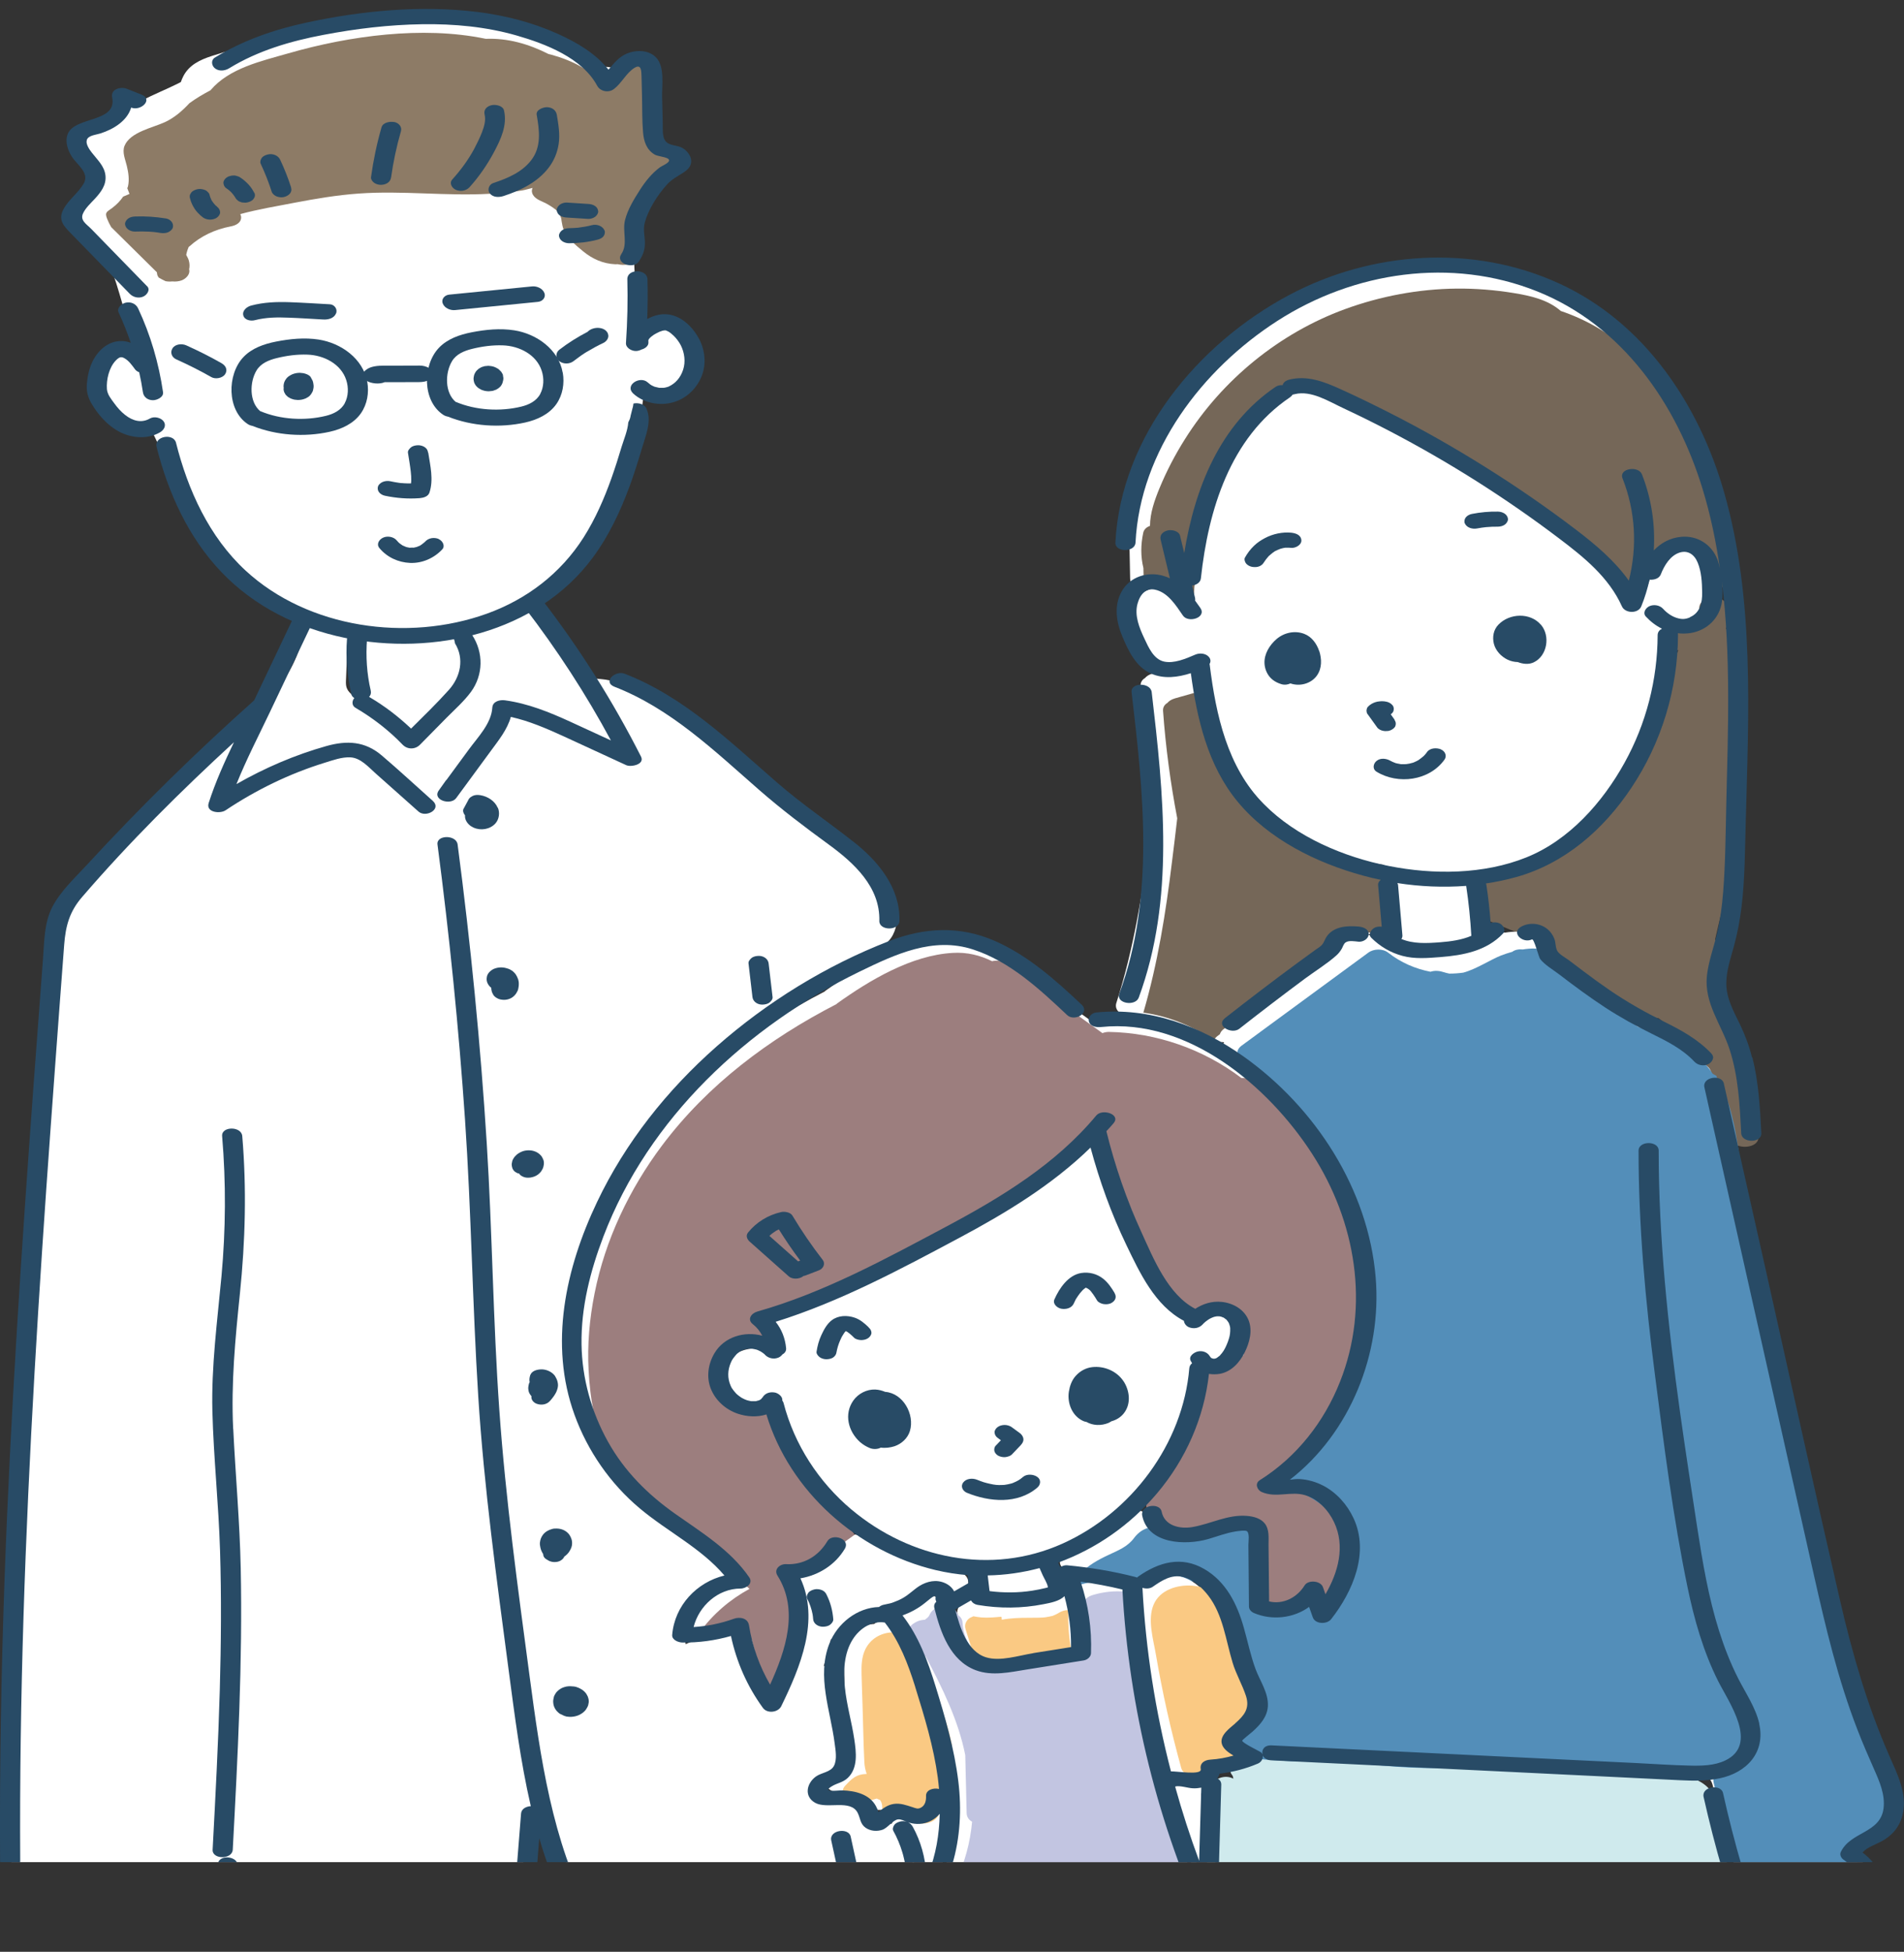 <?xml version="1.0" encoding="UTF-8"?><svg id="_レイヤー_2" xmlns="http://www.w3.org/2000/svg" xmlns:xlink="http://www.w3.org/1999/xlink" viewBox="0 0 236.49 242.33"><rect x="0" y="0" width="236.49" height="242.33" fill="#333333" stroke="none"/><defs><style>.cls-1{fill:#c2c5e1;}.cls-2{fill:#fff;}.cls-3{fill:#756758;}.cls-4{fill:#e9e958;}.cls-5{fill:#284b66;}.cls-6{fill:#9c7e7e;}.cls-7{fill:#fac983;}.cls-8{clip-path:url(#clippath);}.cls-9{fill:#8d7b66;}.cls-10{fill:none;}.cls-11{fill:#cfeaed;}.cls-12{fill:#538eb9;}</style><clipPath id="clippath"><rect class="cls-10" width="236.49" height="231.2"/></clipPath></defs><g id="_レイヤー_4"><g class="cls-8"><path class="cls-2" d="m119.47,195.31c-.14-.05-.28-.09-.42-.13h0s-.07-.02-.11-.03c-.25-.07-.51-.13-.76-.17-3.78-.87-7.61-1.84-10.84-4.07-.66-.46-1.6-.53-2.3-.1-.55.34-.91,1.01-.51,1.6-.52.65-1.07,1.26-1.72,1.79-.42.35-.86.67-1.32.96-.22.14-.44.27-.68.39-.04.02-.12.05-.2.08-.44-.1-.92-.08-1.35.11-.64.28-1.23,1.16-.63,1.8.36.38.74.6,1.14.73.67,3.74-.2,7.76-2.38,10.87-.28.41-.59.8-.91,1.18-.26.31-.8.68-1,1.03-.35-.48-.66-.99-.97-1.5-1.25-2.07-2.19-4.32-2.89-6.63-.3-.99-1.79-1.12-2.57-.78-1.29.56-2.59,1.12-3.88,1.69-.73-2.8.95-6.36,3.87-6.94,1.14-.23,1.71-1.36.77-2.19-4.16-3.71-8.93-6.68-12.29-11.22-2.88-3.88-4.8-8.48-5.65-13.24-.84-4.69-.66-9.62.67-14.19,1.54-5.3,4.59-9.96,8.08-14.18,3.52-4.26,7.43-8.25,11.35-12.14,3.87-3.83,8.05-7.52,12.83-10.16,1.1-.61,2.23-1.15,3.38-1.65,1.11-.49,2.15-1.04,2.73-2.16,1.15-2.23.1-4.98-1.13-6.94-1.43-2.28-3.56-4.15-5.62-5.85-2.24-1.85-4.63-3.51-7.02-5.17-2.94-2.05-5.89-4.09-8.83-6.14-2.78-1.93-5.5-4.02-8.42-5.73-1.32-.77-2.7-1.41-4.19-1.76-1.26-.29-2.94-.09-3.98-.97-1.13-.96-1.93-2.61-2.77-3.82-1.06-1.52-2.12-3.05-3.18-4.57-.12-.18-.3-.32-.51-.42,1.71-1.04,3.35-2.19,4.76-3.53,3.14-2.34,5.4-5.72,6.85-9.38,1.13-2.84,1.81-5.83,2.39-8.83.22-1.14.53-2.38.63-3.59.57-.08,1.11-.29,1.58-.61,2.97.9,5.81-3.08,4.18-5.99-.44-1.11-1.67-1.92-2.94-2.23-.12-.12-.24-.24-.36-.36-.01,0-.03.01-.03.02-.05.03-.11.06-.16.09-.09.05-.17.11-.26.17-.04.03-.08.07-.11.1-.52.46-1.2.56-1.82.23-.57-.3-.74-.91-.7-1.5-.11-.01-.22-.03-.33-.07.02-3-.12-6-.31-8.99.12-.36.23-.71.35-1.07.31-.89.65-1.78.99-2.66.32-.82.59-1.82,1.11-2.53.73-1,2.26-1.19,2.59-2.53.37-1.51-1.21-2.16-2.01-3.06-1.1-1.24-1.6-3.03-1.28-4.67.34-1.78,1.22-3.22.68-5.07-.25-.86-1.49-.9-2.09-.45-.1.08-.23.17-.36.27-.6.13-1.15.37-1.7.64-.03-.04-.05-.08-.08-.12-.63-.76-1.98-.89-2.75-.27-.04.03-.06.06-.1.09-.04-.05-.11-.08-.16-.12-1.29-1.73-2.87-3.2-4.86-4.1-2.29-1.03-4.85-1.05-7.31-1.23-2.79-.21-5.58-.41-8.37-.62,0,0-.01,0-.02,0-.07,0-.15-.02-.22-.03-2.04-.07-4.12-.08-6.13.25-2.01.06-4.02.35-5.99.83-.25.03-.49.05-.74.08-1.02.13-2.04.31-3.05.51-1.74.28-3.47.61-5.18,1.01-1.9.45-3.78.98-5.64,1.58-1.45.47-2.82,1.1-3.55,2.53-.12.23-.21.47-.3.71-.14.07-.27.14-.41.21-2.72,1.36-6.54,2.58-8.32,5.25-.03.05-.05.1-.08.15-1.1-.54-2.44.14-2.83,1.26-.55,1.57.54,2.38,1.29,3.57.37.59.32,1.27.33,1.93-.91.52-1.52,1.32-1.82,2.21-.26.49-.33.99-.28,1.5-.72.58-1.09,1.41-.39,2.39.52.73,1.2,1.38,1.79,2.05.59.67,1.19,1.32,1.8,1.97,1.38,3.31,1.95,6.9,3.43,10.16-2.49,0-4.85,1.84-4.78,4.64.08,3.46,3.18,5.26,6.28,5.31,1.03,1.9,1.87,3.89,2.77,5.84,0,.17,0,.35.04.54.36,1.86,1.68,3.84,2.69,5.42,2.19,3.43,5.09,6.45,8.44,8.77,1.92,1.33,4.17,2.67,6.53,3.56-.76.06-1.47.53-1.6,1.32-.06.34,0,.64.12.93-.03.14-.02.28,0,.43-1.32,5.24-5.72,9.17-9.41,12.86-4.29,4.29-8.73,8.42-12.93,12.79-1.94,2.02-4.02,4.05-5.6,6.36-1.57,2.29-2.27,4.9-2.62,7.62-.77,6.14-.86,12.43-1.25,18.61-.23,3.66-.46,7.32-.69,10.97-.22,3.49-.62,7.03-.5,10.53,0,.26.1.47.23.65-1.84,9.58-1.57,19.45-1.86,29.18-.17,5.79-.43,11.58-.78,17.37-.34,5.64-.97,11.28-1.12,16.93-.04,1.53-.03,3.06.09,4.59.1,1.28.09,2.91.76,4.04.62,1.05,1.76,1.5,2.94,1.58.6.04,1.22-.07,1.82-.12.56,1.46.97,3.52,2.55,4.17.83.34,1.82.27,2.7.34,1.08.08,2.16.23,3.23.42,1,.17,1.98.39,2.96.64.86.22,1.73.58,2.64.51.85-.07,1.56-.47,2-1.2.19-.31.29-.67.48-.98.06-.1.23-.34.38-.47.04.01.09.03.16.07.71.39,1.79.33,2.51.02.68-.29,1.1-1,1.74-1.28.64-.27,1.68.03,2.34.1,1.07.13,2.13.25,3.2.38,4.29.51,8.54,1.16,12.8,1.89,4.74.81,9.51,1.17,14.32.96.28-.01.6-.07.88-.19.87,1.22,3.77.79,3.24-.93-.83-2.65.14-5.63.64-8.26.26-1.38.53-2.76.79-4.14.07-.38.12-.89.2-1.42,2.77,3.94,4.86,8.29,6.18,12.96.19.65,1.09.97,1.69.96,4.26-.06,8.52-.13,12.76-.54.08,0,.15-.02.23-.03.01,0,.02,0,.03.01,1.94.58,3.96.38,5.92-.02,1.87-.38,3.8-1.05,5.72-.71.49.09.93,0,1.29-.16.59.07,1.19.14,1.77.25,1.49.27,2.94.68,4.46.41,1.15-.21,2.28-.61,3.44-.85,1.09-.22,2.22-.5,3.15-1.14.43-.3.81-.67,1.1-1.1.45-.68.28-1.05-.02-1.76-.64-1.5-1.02-3.07-1.16-4.69-.05-.65-.64-1.18-1.28-1.27-.86-.12-1.71-.15-2.57.05-.16.04-.31.1-.47.17,0-.06.01-.11.02-.16.05-.45.01-.89-.15-1.31-.34-.88-1.16-1.48-2.01-1.82-.9-.36-1.85-.47-2.81-.52-.68-.03-1.95.08-1.75-.94.19-.98,1.43-1.67,1.95-2.46.6-.91.63-1.83.4-2.87-.63-2.87-.95-5.63-.71-8.57.06-.7-.49-1.12-1.17-1.25.41-1.07.71-2.18.89-3.31.81.13,1.7-.15,1.95-.94.31-1.02.58-1.83,1.69-2.09,1.33-.3,2.6-.58,3.87-1.1,1.75-.72,3.96-2.14,6.01-2.01.45.11.9.21,1.36.32.72.16,1.69-.07,2.06-.76.34-.63-.03-1.4-.72-1.64ZM45.27,87.36c-.59-.44-1.38-.86-1.87-1.41-.53-.59-.44-1.13-.41-1.89.07-1.76.14-3.51.21-5.27.02-.38-.19-.68-.48-.89.37.05.73.08,1.1.1.05,0,.11.02.16.03.19,2.8-.87,5.68.75,8.29.29.46.64.95,1.05,1.42l-.51-.38Zm6.13,4.59c-.3-.22-.59-.44-.89-.66.67.01,1.35-.18,1.7-.61.46-.56,1.02-1.06,1.62-1.53-.93.85-1.78,1.75-2.43,2.81Z"/><path class="cls-2" d="m212.71,72.98c-.15-.77-.43-1.51-.71-2.24-.32-.84-.62-1.73-1.39-2.26-.98-.69-2.36-.71-3.41-.19-.9.44-1.51,1.19-1.85,2.12-.29.81-.44,1.66-.77,2.46-.08.21-.17.41-.27.61-.04.08-.08.16-.12.24-.01.02-.02.04-.03.06-.01.01-.03.03-.04.04-.43.08-.85.26-1.09.64-.04.06-.06.12-.09.19-3.62-5.31-9.13-8.94-14.6-12.25-3.83-2.32-7.65-4.68-11.54-6.9-3.83-2.19-8.01-3.79-11.61-6.37-.47-.33-1.11-.44-1.69-.33-.25-.18-.54-.3-.78-.33-1.6-.19-2.55.63-3.72,1.62-1.12.95-2.17,1.99-3.13,3.09-1.97,2.28-3.5,4.9-4.7,7.65-1.22,2.77-2.11,5.67-2.97,8.56-.43,1.45-.83,2.89-.9,4.32-.5-.31-1.04-.56-1.66-.69-1.92-.42-4.29.21-5.08,2.18-.71,1.77.11,3.96,1.09,5.46,1.15,1.75,3.16,2.62,5.2,2.02.43-.12.82-.29,1.22-.48.18-.09.36-.17.55-.26.05.14.09.29.13.43.07.27.13.54.19.82.15.65.31,1.29.48,1.93.59,2.28,1.27,4.55,2.2,6.71,1.7,3.94,4.25,7.4,7.61,10.09,3.61,2.89,8.01,4.8,12.6,5.45.02,0,.05,0,.07,0,.3,2.58.56,5.17.94,7.74.4,2.77,3.35,2.75,5.61,2.58,1.86-.14,5.12-.29,5.4-2.65.26-2.12.06-4.41-.26-6.58,6.63.15,12.82-5.21,16.59-10.2,4.3-5.67,6.71-12.69,6.72-19.81,1.52.18,3.04.06,4.37-.83,1.58-1.06,1.8-2.93,1.45-4.65Z"/><path class="cls-2" d="m153.21,163.54c-1.19-1.59-4.12-.73-5.67-.27-.31.09-.54.22-.72.37-.17-.1-.34-.2-.51-.33-.77-.58-1.32-1.42-1.84-2.23-1.14-1.77-2.16-3.62-3.1-5.5-.94-1.88-1.79-3.8-2.54-5.75-.7-1.81-2.07-4.38-1.28-6.31.3-.73-.39-1.35-1.01-1.55-.78-.25-1.62-.06-2.19.54-6.06,6.34-13.87,10.54-21.7,14.28-1.94.93-3.88,1.83-5.83,2.74-1.99.93-3.97,2.07-6.03,2.84-1.66.62-4.15.03-4.98,2.09-.29.72-.18,1.46-.01,2.2.07.31.2.66.25.97-1.45-.52-3.39-.28-4.53.37-1.79,1.01-2.25,3.49-1.01,5.12.67.89,1.73,1.48,2.8,1.72.5.11,1.03.17,1.54.16.2,0,.57.02.83-.04.03.07.07.14.1.21,1.01,2.07,2.2,4.05,3.57,5.9,2.69,3.64,6.09,6.84,9.94,9.22,1.96,1.21,4.02,2.25,6.18,3.04,1.07.39,2.15.72,3.25,1,.48.12.97.23,1.45.32.22.04,1.38.1,1.52.34-.01-.02-.1.53-.1.67.02.37.08.72.28,1.04.33.53.85.85,1.43,1.03,1.35.43,3.13.39,4.54.39,1.04,0,2.5-.3,2.82-1.47.16-.6-.07-1.08-.37-1.59-.39-.66-.51-1.09-.23-1.75.14,0,.29-.03.44-.08,6.06-1.79,11.31-5.79,14.55-11.24,1.57-2.64,2.65-5.48,3.16-8.52.13-.76.17-1.52.27-2.28.12-.97.18-.86,1.09-1,1.48-.23,2.76-1.06,3.53-2.35.73-1.22,1.05-3.1.13-4.33Z"/><path class="cls-2" d="m117.49,227.7c.02-.5.07-1.02.03-1.51-.07-.89-.68-1.56-1.58-1.7-.65-.11-1.56,0-1.98.6-.02.02-.08.12-.14.2,0,0,0,0-.02.01-.04.03-.08.06-.12.09-.02.02-.04.03-.07.05-.07.02-.14.05-.21.09h-.03s0,0,0,0c0,0-.02,0-.03,0,0,0,0,0,0,0-.04,0-.08-.01-.12-.02.03,0,.04.01.06.02-.62-.21-1.29-.21-1.87.12-.49.29-.81.8-.63,1.38.38,1.2,1.31,2.2,2.44,2.75.02,1.21.24,2.42.68,3.55.31.79,1.38,1.11,2.15.92.7-.17,1.55-.78,1.22-1.61-.11-.29-.21-.58-.3-.88-.02-.06-.03-.13-.05-.2.12-.17.21-.37.25-.61.15-1.08.25-2.17.3-3.26Z"/><path class="cls-2" d="m151.28,229.95c-.15-.34-.4-.59-.71-.76-.03-.09-.07-.18-.1-.27-.11-.3-.21-.6-.31-.91-.21-.66-.39-1.33-.55-2-.16-.68-.24-1.16-.33-1.85-.04-.3-.08-.6-.09-.9,0-.14,0-.28,0-.43.02-.17.02-.19.01-.06.03-.09.06-.18.1-.26.18-.41-.02-.86-.31-1.14-.24-.23-.51-.35-.8-.42-.6-.41-1.39-.53-2.06-.2-.6.3-1.26,1.16-.63,1.8.07.07.13.11.2.17-.09.82.1,1.7.24,2.48.21,1.19.48,2.37.85,3.53.17.53.36,1.06.57,1.58.37.91,1.02,1.47,2.05,1.49.89.02,2.36-.71,1.88-1.84Z"/><path class="cls-2" d="m229.22,238.58c-.22-.35-.49-.66-.77-.95-.04-.06-.07-.12-.11-.18-.05-.15-.11-.29-.16-.44-.33-.92-1.65-1.13-2.56-.78-.01,0-.02,0-.04,0-.4.02-.78.09-1.16.21-.23.07-.47.15-.7.23-.06.02-.35.16-.41.14.07-.02.13-.04.2-.06-.07.02-.15.04-.22.06-.11.03-.23.06-.34.08-.21.05-.43.09-.64.13-.44.08-.89.16-1.33.27-.89.23-1.73.57-2.43,1.13-.24.1-.45.26-.62.49-.44.6-.44,1.39.06,1.97.21.24.47.41.75.55.03.02.05.04.08.06.46.27.92.29,1.43.24.02,0,.05,0,.07,0,.37-.03.74-.08,1.11-.14l2.59-.32c.81-.1,1.64-.16,2.46-.3.34.13.72.17,1.06.14.55-.06,1.37-.41,1.5-1.03.42-.39.54-.92.18-1.49Z"/><path class="cls-11" d="m218.17,240.35c-2.38-4.13-3.93-8.78-4.47-13.52-.22-1.97-.35-4.11-2.12-5.36-1.79-1.26-4.18-1.04-6.25-1.05-10.48-.07-20.97-.56-31.41-1.45-5.93-.51-11.85-1.16-17.75-1.93-.78-.1-1.85.06-2.15.92-.06.18-.07.35-.04.51-.1.04-.21.08-.31.12-.67.31-1.19,1.12-.63,1.8.11.13.12.3.15.45-.97-.56-2.59-.06-2.72,1.1-.62,5.48-.74,11-.36,16.5.08,1.11,1.32,1.37,2.22,1.27,4.16-.49,8.36-.34,12.53-.13,4.13.21,8.25.44,12.38.66,8.35.44,16.69.89,25.04,1.33,4.79.26,9.59.51,14.38.77,1.13.06,2.13-.9,1.51-1.97Z"/><path class="cls-2" d="m213.92,69c-.06-.28-.16-.54-.27-.79.03-.1.06-.2.08-.32.42-2.6-1.26-4.88-2.02-7.25-.08-.25-.25-.44-.46-.59-.16-.86-.34-1.72-.57-2.56-.88-3.24-2.48-6.28-4.49-8.95-1.05-1.4-2.22-2.7-3.47-3.92.24-.37.31-.83-.04-1.22-.55-.62-1.16-1.16-1.8-1.65-.08-.18-.21-.37-.43-.56-2.42-2.17-5.26-3.78-8.31-4.81-1.62-1.42-3.79-1.89-5.86-2.23-2.33-.38-4.71-.57-7.07-.55-4.73.05-9.43.93-13.87,2.55-8.15,2.98-15.24,8.77-19.86,16.11-1.23,1.94-2.3,3.99-3.18,6.12-.6,1.46-1.18,3.08-1.18,4.68-.42.15-.74.42-.84.85-.32,1.5-.33,2.96.02,4.39.02,1.18.05,2.36.07,3.53.03,1.53,2.72,1.72,3.36.57.23.09.46.16.7.21.78.15,1.84-.09,2.15-.92,1.28-3.36,2.51-6.75,3.86-10.09,1.27-3.13,2.99-5.81,5.38-8.2,1.1-1.1,2.29-2.1,3.48-3.09.6-.5,1.22-1.15,1.9-1.54.7-.41,1.52.18,2.25.46l10.69,4.1c.59.23,1.37.25,1.94-.08,9.02,5.66,17.61,11.98,25.7,18.9.74.64,2.62.53,2.92-.58.42-1.51,1.38-3.46,3.08-3.82.87-.19,1.63.17,2.14.77.17.38.37.76.58,1.14,0,.02.01.03.01.05,0,0,0,0,0,0,.06.1.11.21.17.32.77,1.29,3.58.63,3.2-1.01Z"/><path class="cls-3" d="m215.87,132.94c-.42-1.3-.83-2.6-1.25-3.91-.55-1.73-1.17-3.54-1.48-5.36.08-1.98.24-3.95.51-5.91.07-.54-.21-.89-.63-1.09.14-.62.28-1.24.43-1.86.92-3.79,1.64-7.61,2.05-11.49.85-7.95.67-15.96.49-23.94-.02-.82-.81-1.26-1.63-1.3.06-.15.12-.29.17-.45.23-.84.23-1.69-.04-2.52-.11-.35-.48-.64-.8-.78-.39-.17-.93-.23-1.35-.13-.74.18-1.49.76-1.22,1.61.02.07.04.15.06.23.03.26.03.52,0,.77-.06.24-.14.47-.24.69-.1.16-.22.31-.35.45-.08.07-.16.13-.25.18-.09.04-.17.08-.26.11-.06.01-.13.03-.19.04-.08,0-.15,0-.23,0-.08-.01-.15-.03-.23-.05-.04-.02-.09-.03-.13-.05-.4-.18-.93-.22-1.35-.13-.36.08-.83.29-1.05.6-.2.29-.32.66-.18,1.01.15.37.45.62.8.78.3.14.61.24.93.31-.72,1.58-.87,3.5-1.38,5.15-1.11,3.57-2.77,6.96-4.91,10.02-4.33,6.2-10.43,10.99-17.55,13.55-.43.16-.9.64-.87,1.13l.16,2.54c.03.53.39.93.87,1.13,2.73,1.13,5.46,2.26,8.19,3.39-.02.03-.04.06-.05.1-.1.35-.07.72.18,1.01.95,1.12,2.2,2.03,3.59,2.51.28.1.57.16.85.17,2.34,2.09,4.94,3.83,7.97,4.85.17.06.35.1.53.13,2.58,2.01,4.82,4.39,6.42,7.14.84,2.62,1.68,5.24,2.52,7.86.44,1.37,3.59,1.27,3.44-.35-.28-3.01-1.21-5.72-2.57-8.16Z"/><path class="cls-2" d="m171.66,112.78c-.06-.62-.28-1.2-.6-1.74.09-.14.2-.28.31-.41.05-.04.1-.09.16-.13.28-.23.51-.55.51-.93,0-.36-.23-.73-.51-.93-.73-.51-1.75-.51-2.47,0-.06.05-.13.1-.19.15-.72-.49-1.49-.9-2.27-1.2-3.41-1.29-6.45-2.66-9.21-5.12-5.25-4.68-8.34-11.64-8.2-18.66.02-1.02-1.41-1.49-2.22-1.27-1.28.36-2.56.73-3.83,1.09-.44.13-.74.33-.93.56-.35.21-.58.54-.54,1.01.32,4.47.92,8.92,1.76,13.32-.2,1.8-.43,3.6-.65,5.39-.85,6.97-1.97,13.91-4.12,20.61-.27.83.48,1.45,1.22,1.61,3.76.83,7.47,1.85,11.11,3.1.87.3,1.73.2,2.39-.47,4.79-4.88,10.2-9.17,16.05-12.72.58.02,1.31-.19,1.58-.65.08-.13.13-.27.2-.4.09-.05.18-.11.27-.16,1.2-.68.93-1.59.17-2.07Z"/><path class="cls-3" d="m213.1,62.38s-.07-.08-.12-.11c-.04-.2-.08-.39-.12-.58-.46-1.31-.97-2.61-1.55-3.88-1.09-2.4-2.26-4.69-3.82-6.8-.15-.33-.31-.65-.48-.97-.64-1.23-1.34-2.42-2.06-3.6-.69-1.14-1.46-2.18-2.73-2.73,0,0,0,0,0,0-.02-.1-.04-.2-.05-.29,0,0,0,0,0,0-2.42-2.17-5.26-3.78-8.31-4.81-1.62-1.42-3.79-1.89-5.86-2.23-2.33-.38-4.71-.57-7.07-.55-4.73.05-9.43.93-13.87,2.55-8.15,2.98-15.24,8.77-19.86,16.11-1.23,1.94-2.3,3.99-3.18,6.12-.6,1.46-1.18,3.08-1.18,4.68-.42.15-.74.42-.84.85-.32,1.5-.33,2.96.02,4.39.01.69.03,1.38.04,2.07.24-.2.52-.37.85-.46,1.07-.3,2.22.13,3.15.64.73.4,1.43.92,1.94,1.59.12-.12.23-.27.3-.44,0-1.27.27-2.58.49-3.79.35-1.94.65-3.9,1.12-5.82.99-4.08,2.88-7.8,5.49-11.09,1.22-1.54,2.73-3.1,4.51-3.99,1.8-.9,3.86-.73,5.71-.09,2.03.7,3.89,1.82,5.85,2.68,1.83.8,3.63,1.55,5.32,2.62,1.36.86,3.3,1.97,4.68,3.36,7.57,4.97,14.83,10.4,21.72,16.28.09-.83.36-1.64.72-2.38.6-1.21,1.58-2.35,2.76-3.02,1.23-.69,2.66-.83,3.94-.18,1.2.61,2.03,1.87,2.36,3.14.1.37.15.75.17,1.14.52.19,1.16.14,1.67-.1.01-3.52-.63-6.98-1.73-10.32Z"/><path class="cls-3" d="m172.11,112.9c-.04-1.19-.01-2.38.09-3.57.08-.88-1.08-1.29-1.75-1.31-5.29-.2-10.35-2.77-13.74-6.8-.17-.21-.4-.35-.65-.46-2.06-2.17-3.51-4.8-4.64-7.67-.57-1.43-1.13-2.88-1.51-4.38-.23-.89-.48-1.99-.42-3.01-1.19.34-2.37.67-3.56,1.01-.44.13-.74.33-.93.56-.35.21-.58.54-.54,1.01.32,4.47.92,8.92,1.76,13.32-.2,1.8-.43,3.6-.65,5.39-.77,6.32-1.77,12.62-3.56,18.74,3.11.42,6.11,1.66,8.77,3.43.11-.21.25-.4.48-.56,3.67-2.62,7-5.68,10.51-8.51,1.6-1.29,2.98-2.91,4.84-3.84,1.85-.92,3.56-.57,5.41.08,0-.02,0-.05,0-.07-.09-.86-.17-1.74-.16-2.61.17-.2.27-.45.26-.75Z"/><path class="cls-2" d="m158.37,184.1c8.59-7.91,12.23-19.93,9.53-31.15,0-.16,0-.32,0-.48-.07-2.2-.7-4.17-2.35-5.67-.2-.18-.51-.29-.86-.33-2.5-5.33-6.18-10.1-10.8-13.87-.29-.24-.72-.33-1.17-.32-4.7-3.56-10.53-5.62-16.47-5.72-.25,0-.53.05-.79.15-1.54-1.11-3.08-2.21-4.62-3.32-.01-.03-.03-.06-.05-.09-.23-.51-.76-.8-1.33-.9-2.03-1.46-4.05-2.91-6.08-4.37-.45-.32-1.07-.38-1.63-.25-1.47-.73-3.09-1.14-4.9-1.03-5.11.29-10.28,3.37-14.35,6.28-.03.02-.05.06-.08.08-8.35,4.3-15.99,10-21.65,17.54-4.06,5.41-7.07,11.72-8.39,18.37-.63,3.16-.92,6.37-.74,9.59.19,3.45.74,7.13,2.47,10.17,2,3.52,5.45,6.1,8.42,8.76,3.03,2.72,6.06,5.45,9.09,8.17-2.44,1.33-4.56,3.15-6.21,5.42-1.1,1.52,1.35,2.16,2.39,1.8,1.33-.46,2.7-.79,4.09-.98.69,2.65,1.37,5.3,2.06,7.96.39,1.49,2.82,1.07,3.38,0,2.4-4.6,2.86-9.99,1.44-14.95,2.52-.52,4.78-1.76,6.58-3.71.35-.39.27-.93,0-1.32-2.88-4.22-5.92-8.33-9.1-12.33.05-.36,0-.73-.18-1.13-.31-.68-.99-.91-1.69-.96l-.83-.06c-.16-.01-.34.02-.51.06-1.19-1.07-2.07-2.48-2.43-4.06-.27-1.17-.24-2.62.51-3.61.57-.74,1.35-1.07,2.17-.61,1.11.64,3.34-.39,2.39-1.8-.39-.58-.78-1.16-1.17-1.74,15.22-5.44,29.46-13.5,41.96-23.74,1.93,8.23,5.25,16.05,9.82,23.18.65,1.02,2.31.73,3.02,0,.55-.57,1.7-1.93,2.62-1.67.95.26,1.24,1.82,1.28,2.61.03.74-.06,1.49-.16,2.22-.07.48-.09,1.29-.4,1.69-.31.4-.95.47-1.4.71-.56.29-.99.68-1.32,1.22-.69,1.1-1.05,2.45-1.51,3.66-.57,1.47-1.13,2.95-1.7,4.42-1.05,2.72-1.94,5.62-3.56,8.07-.18.27-.34.68-.18,1.01,1.92,3.83,6.47,2.82,9.82,2.04,1.02-.24,2.16-.51,3.1.13.66.45,1.08,1.19,1.34,1.92.81,2.24.02,4.66-.64,6.83-.5,1.65,1.97,1.92,2.93,1.28.9-.6,1.76-1.26,2.57-1.97.12,1.35,2.51,1.87,3.21.65.06-.1.12-.21.17-.31,0,0,0,0,0,0,0,0,0,0,0,0,1.72-3.1,2.51-6.66.02-9.64-1.84-2.2-4.44-3.22-7.15-3.85Z"/><path class="cls-4" d="m99.74,155.68c-.07-.3-.17-.58-.31-.85-.19-.37-.4-.72-.67-1.03-.19-.22-.41-.42-.64-.61-.16-.18-.34-.34-.57-.45-.23-.11-.45-.23-.68-.34-.14-.04-.28-.09-.42-.13-.02,0-.05,0-.07,0-.33-.08-.68-.1-1.02-.03-.36.08-.83.29-1.05.6-.2.29-.32.66-.18,1.01.1.23.27.44.47.59.23.4.47.78.76,1.14.43.52.92.99,1.46,1.4.29.22.65.32,1,.36.37.04.78,0,1.12-.16.24-.12.46-.27.63-.47.13-.14.19-.31.21-.49.05-.17.04-.35-.03-.52Z"/><path class="cls-2" d="m233.79,223.25c-.27-2.26-1.37-4.59-2.05-6.76-.72-2.32-1.43-4.65-2.1-6.98-2.72-9.34-5.07-18.78-7.08-28.29-.02-.08-.05-.16-.08-.23,0,0,0-.02,0-.02-4.22-15.71-7.54-31.66-9.93-47.75-.07-.47-.38-.8-.79-1.02-.11-.25-.34-.5-.73-.71-1.45-.78-2.88-1.61-4.29-2.47-.19-.12-.38-.23-.57-.34-4.75-2.94-9.23-6.3-13.38-10.03-1.28-1.15-2.48-2.91-4.3-2.97-.52-.02-1.03.03-1.53.11-.5-.05-.99.04-1.31.29-.46.13-.92.28-1.37.45-1.34.52-3.06,1.69-4.72,2.14-.57.08-1.15.12-1.73.12-.24-.05-.47-.1-.7-.18-.51-.17-1.12-.23-1.64-.05-1.88-.36-3.69-1.14-5.26-2.37-.68-.53-1.79-.5-2.47,0-5.23,3.84-10.47,7.68-15.7,11.52-.84.61-.62,1.29-.01,1.72-.07.09-.15.17-.22.27-.96,1.5,1.26,2.27,2.39,1.8.09.05.19.1.26.14.45.3.9.61,1.34.94.88.64,1.72,1.33,2.54,2.05,1.65,1.47,3.15,3.12,4.49,4.88,2.67,3.51,4.63,7.49,5.83,11.73.08.27.24.48.46.64,1.17,5.2,1.27,10.63.14,15.86-1.27,5.85-4.11,12.09-9.65,15.02-1.63.86-.57,2.33.88,2.45,1.99.16,4.25.31,5.88,1.6,1.6,1.27,1.81,2.98,1.3,4.87-.73,2.68-1.73,5.56-3.45,7.82-.08-.23-.17-.46-.25-.69-.49-1.31-3.69-1.27-3.44.35.07.47-.31.42-.79.36-.91-.11-1.75-.37-2.67-.38-.11-.18-.21-.37-.32-.55-.42-.84-.78-1.7-1.07-2.6-.54-1.66-.65-3.28-.93-4.98-.31-1.85-2.19-2.32-3.8-1.9-1.65.43-2.91,1.58-4.72,1.43-.68-.06-1.33-.29-1.89-.67-.66-.46-.98-1.18-1.58-1.69-1.4-1.19-3.08-.67-4.08.67-.79,1.07-1.94,1.53-3.12,2.08-1.36.63-2.6,1.32-3.64,2.41-.95,1,.65,1.98,1.51,1.97,2.32-.01,4.58.23,6.84.73.91.2,2.28-.4,2.21-1.33,1.18-.21,2.37-.39,3.56-.48,1.75-.13,3.44.1,4.43,1.7.21.33.54.53.92.62.72.92,1.41,1.87,2.04,2.86.19.38.4.76.61,1.13-.46.64-.66,1.45-.42,2.41.55,2.19,2.25,3.93,2.7,6.19.32,1.56-.06,4.22-1.93,4.66-1.99.46-1.3,2.46.47,2.58,10.18.65,20.37,1.31,30.55,1.96,4.94.32,9.83.63,14.79.43,2.3-.09,4.63-.17,6.89.31,1.01.22,1.92.6,2.87.99.52.21,1.05.42,1.59.57.51.14.67.06.91.41.31.45.39,1.4.54,1.92.17.62.34,1.23.51,1.85.36,1.31.73,2.62,1.09,3.93.39,1.39.78,2.77,1.16,4.16.33,1.23.61,2.4-.03,3.58-.81,1.51,2.11,1.92,2.92,1.28,1.41-1.12,2.98-2,4.71-2.5,1.63-.48,3.21-.42,4.87-.57,1.25-.11,2.9-.53,3.41-1.84.55-1.42-1.03-2.48-2.28-3.29.69-.87,1.75-1.47,2.56-2.2,1.23-1.1,2.07-2.41,1.87-4.11Z"/><path class="cls-12" d="m233.94,218.58c-.72-2.32-1.43-4.65-2.1-6.98-2.72-9.34-5.07-18.78-7.08-28.29-.02-.08-.05-.16-.08-.23,0,0,0-.02,0-.02-3.76-14.03-6.81-28.24-9.13-42.58-.13-.67-.27-1.34-.44-2-.21-.83-.46-1.65-.77-2.44-.04-.09-.07-.18-.11-.27,0,0,0,0,0-.02,0,0,0-.02-.01-.03-.08-.18-.16-.35-.24-.52-.18-.36-.37-.71-.58-1.04-.11-.18-.18-.38-.2-.58-.16-.09-.32-.18-.48-.27-.22-.36-.48-.71-.79-1.04-1.13-1.19-2.52-2.03-3.95-2.81-1.44-.78-2.96-1.42-4.51-1.96-2.95-2.09-5.79-4.34-8.49-6.76-1.28-1.15-2.48-2.91-4.3-2.97-.52-.02-1.03.03-1.53.11-.5-.05-.99.04-1.31.29-.46.13-.92.28-1.37.45-1.34.52-3.06,1.69-4.72,2.14-.57.08-1.15.12-1.73.12-.24-.05-.47-.1-.7-.18-.51-.17-1.12-.23-1.64-.05-1.88-.36-3.69-1.14-5.26-2.37-.68-.53-1.79-.5-2.47,0-5.23,3.84-10.47,7.68-15.7,11.52-.84.61-.62,1.29-.01,1.72-.07.09-.15.17-.22.27-.96,1.5,1.26,2.27,2.39,1.8.09.05.19.1.26.14.45.3.9.61,1.34.94.15.11.3.23.45.34-.38.43-.46,1.03.17,1.63,6.45,6.1,10.74,14.6,11.18,23.53.21,4.16-.43,8.31-1.92,12.21-1.46,3.82-3.88,8.18-7.39,10.46-.63.41-.63,1.23-.14,1.72.3.31.71.46,1.13.49-1.15.87-.14,2.13,1.2,2.24,1.45.12,3.04.23,4.43.79.24.46.44.94.59,1.45.72,2.42-.1,4.54-1.22,6.67-.66,1.26-1.3,2.51-1.6,3.82-.3-.06-.61-.07-.9-.03-.37-.39-.98-.64-1.45-.62-.96.04-1.89.32-2.61.9-.36.07-.7.18-1.02.33-.4-.81-.75-1.64-1.03-2.51-.54-1.66-.65-3.28-.93-4.98-.06-.38-.21-.69-.39-.96.08-.26.17-.52.25-.77.1-.32.06-.76-.18-1.01-1.23-1.31-2.99-1.6-4.68-1.08-.92.28-1.68.8-2.47,1.33-.15.1-.45.34-.76.53-.64-.16-1.28-.3-1.93-.42-.34-.06-.82.01-1.26.19-.18-.23-.36-.45-.59-.64-1.4-1.19-3.08-.67-4.08.67-.79,1.07-1.94,1.53-3.12,2.08-1.36.63-2.6,1.32-3.64,2.41-.95,1,.65,1.98,1.51,1.97,2.32-.01,4.58.23,6.84.73.91.2,2.28-.4,2.21-1.33,1.18-.21,2.37-.39,3.56-.48,1.56-.12,3.06.06,4.07,1.21.04.3.09.6.16.89.21.87.61,1.73,1.16,2.46.57,1.52,1.11,3.05,1.63,4.59.14.85.29,1.71.43,2.56.24,1.4.61,2.86.61,4.29,0,.38.03,1.02-.24,1.33-.28.32-.76.3-1.17.47-1.14.5-1.79,1.73-.96,2.79.34.44,1.01.67,1.6.65.24.46.79.84,1.53.89,1.32.08,2.63.17,3.95.25,4.2-.16,8.37.35,12.55.65,4.2.3,8.4.12,12.6.03,4.28-.08,8.56-.13,12.83.03,4.37.16,8.71.6,13.07.95.33.03.6.15.84.31-.07.2-.09.42-.03.67,1.26,5.4,2.69,10.75,4.3,16.05.13.43.48.7.9.85-.04.11-.08.21-.14.32-.08.16-.12.3-.13.43.09-.08.19-.16.31-.23.25-.14.5-.27.76-.41.69-.02,1.37-.31,1.63-.82,2.34-1.1,4.79-1.9,7.4-2.12,1.55-.13,3.63.26,4.91-.48.02-.01.08-.04.1-.21.02-.14,0-.29-.04-.42,0,.1-.18-.19-.33-.33-.83-.73-1.72-1.4-1.81-2.6-.09-1.25.71-2.18,1.77-2.73,1.04-.54,1.8-.88,2.49-1.89.41-.6.71-1.24.95-1.9-.35-2.1-1.34-4.25-1.97-6.27Z"/><path class="cls-6" d="m159.77,182.47c2.74-1.23,4.25-3.62,5.56-6.21,1.52-3.01,2.8-6.06,3.5-9.37.76-3.6.78-7.17.03-10.77-.28-1.33-.55-2.67-.84-4-.22-1.01-.39-2.47-1.14-3.24-.24-.24-.36-.51-.41-.78-.1-.03-.2-.06-.31-.07-2.5-5.33-6.18-10.1-10.8-13.87-.29-.24-.72-.33-1.17-.32-4.7-3.56-10.52-5.62-16.47-5.72-.25,0-.53.05-.79.15-1.54-1.11-3.08-2.21-4.62-3.32-.01-.03-.03-.06-.05-.09-.23-.51-.76-.8-1.33-.9-2.03-1.46-4.05-2.91-6.08-4.37-.45-.32-1.07-.38-1.63-.25-1.47-.73-3.09-1.14-4.9-1.03-5.11.29-10.28,3.37-14.35,6.28-.03.02-.05.06-.08.08-8.35,4.3-15.99,10-21.65,17.54-4.06,5.41-7.07,11.72-8.39,18.37-.63,3.16-.92,6.37-.74,9.59.19,3.45.74,7.13,2.47,10.17,2,3.52,5.45,6.1,8.42,8.76,3.03,2.72,6.06,5.45,9.09,8.17-2.44,1.33-4.56,3.15-6.21,5.42-.09.12-.14.23-.19.34.32-.08.64-.17.97-.24,1.05-.24,2.11-.51,3.17-.67.98-.15,1.86.38,1.9,1.45,0,.02,0,.04,0,.05.21-.04.41-.09.62-.12.47,1.82.94,3.64,1.41,5.45.39.54.82,1.05,1.29,1.53.48-.03.91-.24,1.24-.73.69-1.03,1.06-2.38,1.48-3.53.45-1.23.86-2.52,1.02-3.82.16-1.36.06-2.67-.42-3.95-.47-1.26-.38-2.51.61-3.48.7-.69,1.65-1.09,2.45-1.66,1.24-.87,2.4-1.85,3.65-2.71.03-.02.05-.03.08-.04-2.7-3.9-5.52-7.71-8.46-11.42.05-.36,0-.73-.18-1.13-.06-.13-.14-.23-.22-.32.18-.44.19-.93-.15-1.36-.21-.27-.48-.44-.78-.56,0-.01-.01-.03-.02-.04-.35-.48-.95-.73-1.53-.78-.21.01-.43.01-.64,0-.39.06-.77.21-1.09.43-.13-.21-.25-.42-.37-.64-.37-.1-.74-.23-1.08-.42-.84-.46-1.42-1.22-1.76-2.11-.74-1.93.08-4.71,2.3-5.2.51-.11.99,0,1.35.3.85.03,1.7.36,2.41.79.14.08.25.18.34.3-.2-.96-.63-1.83-.83-2.79-.35-.51-.37-1.18.23-1.76.26-.25.53-.45.82-.65.36-.25.71-.3,1.02-.24,1.28-.52,2.57-.99,3.86-1.48,1.7-.66,3.33-1.49,4.98-2.26,2.72-1.26,5.46-2.48,8.14-3.82,1.83-1.21,3.78-2.2,5.75-3.17,5.09-3.04,9.98-6.59,14.28-10.57.85-.79,1.84-.44,2.27.31.1.05.21.1.3.18.06-.05.12-.09.18-.14.06.18.11.37.16.56.05.09.09.18.12.28.06.18.09.35.11.52.1.42.2.84.31,1.25.36,1.3.88,2.55,1.5,3.74.33.63.68,1.24,1.06,1.84,1.68,4.56,3.82,8.93,6.36,13.1.32.12.61.34.79.63.03-.01.06-.02.1-.04.33-.15.66-.31,1-.44.41-.16.82-.33,1.24-.47.61-.2,1.29-.34,1.92-.15.21.06.4.18.57.31.29-.15.59-.22.86-.15.95.26,1.24,1.82,1.28,2.61.03.74-.06,1.49-.16,2.22-.02.12-.03.27-.05.42-1.15.59-2.31,1-3.58,1.23-.79.14-1.42.79-1.22,1.61.26,1.06-.64,2.2-1.12,3.07-.53.94-.91,1.92-1.23,2.94-.56,1.86-.89,3.96-2.05,5.56-1.14,1.57-3.96,3.22-2.43,5.52.49.75,1.31,1.16,2.18,1.29.43.56.94.96,1.5,1.26.26-.18.57-.29.89-.33-.64.08-.12,0,.03-.02.16-.03.31-.07.47-.11.38-.1.75-.2,1.12-.31.84-.24,1.68-.47,2.53-.67,1.55-.35,3.91-.87,5.14.51.21.23.35.53.41.84.01,0,.02,0,.04.02-.01.03-.02.07-.03.1.03.23-.02.46-.11.68-.13.89-.27,1.78-.4,2.67-.15.99-.39,2-.43,2.99-.05,1.24.64,2.3,1.87,2.62-.01.06-.01.11-.01.16.65,0,1.29,0,1.94-.08.28-.05.54-.11.81-.2.12-.06.25-.13.36-.2,0,0,0,0,0,0,.54-.53,1.34-.55,1.93-.14.16-.14.33-.27.5-.4.04.44.33.78.71,1.01.25-.24.49-.49.72-.77.26-.3.52-.68.8-1.16.13-.22.25-.44.36-.67.06-.11.11-.23.16-.34.01-.03.02-.05.03-.07,0-.01.01-.03.02-.06.39-.99.64-2.02.81-3.06.06-.37.04-.22.09-.65.03-.28.06-.55.08-.83.05-.6.08-1.2.11-1.8,0-.07.02-.14.03-.21-.16-.24-.32-.48-.52-.71-.31-.37-.65-.7-1-1.01-.1-.13-.2-.25-.31-.37-.69-.75-1.49-1.36-2.35-1.9-.51-.32-1.03-.64-1.56-.89-.15.03-.32.04-.5.02-.38-.05-.75-.1-1.13-.16-1.24-.2-1.49-2.23-.36-2.74Z"/><path class="cls-2" d="m155.1,211.16c-.23-.25-.51-.43-.82-.55.06-1.94-.69-3.79-1.41-5.59-.86-2.13-1.58-4.43-2.68-6.45-.99-1.81-2.76-2.91-4.82-3.06-1.83-.14-4.02.52-4.79,2.35-.8,1.89-.03,4.34.29,6.26.81,4.73,1.86,9.41,3.14,14.04.1.34.33.59.62.75.04.21.11.4.24.54-.19.31-.24.68-.02,1.1.44.84,1.26,1.01,2.15.92h.13c.24-.04.46-.13.66-.27.03,0,.05,0,.06,0,.35-.05.68-.14,1-.3.67-.33,1.21-.88,1.45-1.6.09-.28.1-.56.1-.84.02,0,.04,0,.06,0,.56.1,1.12.2,1.67.3,1.21.21,3.21-1.03,1.7-2.19-.44-.34-.92-.62-1.41-.85.28-.45.55-.91.79-1.39,1.56-.19,3.23-1.66,1.87-3.15Z"/><path class="cls-2" d="m134.76,202.37c-.19-.53-.59-.84-1.07-1.03-.06-.1-.12-.19-.19-.29-.01-.54-.03-1.08,0-1.62.02-.6-.57-1.04-1.08-1.2-.66-.2-1.34-.11-1.91.27-.14.09-.57.29-.71.34-.14.04-.6.13-.92.18,0,0-.34.03-.34.03-.18.01-.37.02-.55.02-.4.01-.81.01-1.21.01-1.11,0-2.22.04-3.3.24.07-1.27-2.45-1.87-3.26-.69-.02.03-.12.15-.17.21-.05.01-.27.13-.29.13-.6.19-1,.88-.8,1.48.52,1.61,1.01,3.23,1.45,4.86.18.64,1.09.99,1.69.96,3.09-.12,6.15-.58,9.19-1.13.2-.01.39-.04.57-.1.07-.01.14-.02.21-.04.91.13,1.83-.1,2.44-.9.38-.49.46-1.18.25-1.75Z"/><path class="cls-2" d="m115.64,212.29c-1.1-3.48-2.43-6.88-3.95-10.19-.49-1.06-2.32-1.11-3.12-.47-1.36.08-2.62.77-3.28,2.1-.46.94-.5,2.04-.47,3.07.03,1.27.08,2.53.12,3.8.08,2.39.11,4.79.23,7.18.03.51.13.98.29,1.43-.02,0-.04,0-.06,0-1.26.04-1.79.59-2.61,1.46-.96,1.02.65,1.96,1.51,1.97.82.02,1.64-.11,2.41-.38.05.03.1.06.15.08.08.04.17.07.25.1.18.23.29.54.28.96-.04,1.33,2.21,1.7,3.1.9.46.76,1.23,1.13,2.13,1.06.76-.06,1.56-.43,1.83-1.2,0,0,0-.01,0-.02.25-.05.5-.12.75-.19.77.02,1.52-.28,1.65-.97.69-3.66-.12-7.19-1.22-10.69Z"/><path class="cls-7" d="m147.36,220.26c.04.21.11.4.24.54-.08.14-.13.29-.15.44.67-.07,1.35-.21,1.95-.37.58-.15,1.14-.28,1.56-.69.47-.45.67-.97,1.26-1.31.61-.35,1.29-.51,1.93-.79.15-.07.27-.15.39-.23-.41-.55-.66-1.3-.67-1.86-.03-1.34,1.07-2.04,1.43-3.19.49-1.55-.05-3.22-.53-4.7-.51-1.58-1.16-3.12-1.58-4.73-.37-1.42-.56-2.89-1.37-4.15-.2-.31-.26-.62-.23-.9-.96-.84-2.17-1.35-3.51-1.45-1.83-.14-4.02.52-4.79,2.35-.8,1.89-.03,4.34.29,6.26.81,4.73,1.86,9.41,3.14,14.04.1.34.33.59.62.75Z"/><path class="cls-7" d="m134.07,204.34c-.18-1.39-.32-2.74-.25-4.12-.15-.09-.3-.17-.45-.21-.66-.2-1.34-.11-1.91.27-.14.09-.57.29-.71.34-.14.04-.6.13-.92.18,0,0-.34.03-.34.03-.18.01-.37.02-.55.02-.4.01-.81.01-1.21.01-1.11,0-2.22.04-3.3.24,0-.13-.02-.25-.06-.37-.81.07-1.63.15-2.45.09-.34-.03-.69-.08-1.02-.15-.08.04-.17.08-.18.09-.6.19-1,.88-.8,1.48.46,1.41.88,2.83,1.28,4.26,2.5.55,5.18.6,7.71.2,1.79-.28,3.64-.76,5.27-1.62-.03-.25-.06-.5-.09-.74Z"/><path class="cls-7" d="m117.83,213.33c-1.1-3.48-2.43-6.88-3.95-10.19-.49-1.06-2.32-1.11-3.12-.47-1.36.08-2.62.77-3.28,2.1-.46.94-.5,2.04-.47,3.07.03,1.27.08,2.53.12,3.8.08,2.39.11,4.79.23,7.18.03.51.13.98.29,1.43-.02,0-.04,0-.06,0-1.26.04-1.79.59-2.61,1.46-.96,1.02.65,1.96,1.51,1.97.82.02,1.64-.11,2.41-.38.05.03.1.06.15.08.08.04.17.07.25.1.18.23.29.54.28.96-.04,1.33,2.21,1.7,3.1.9.46.76,1.23,1.13,2.13,1.06.76-.06,1.56-.43,1.83-1.2,0,0,0-.01,0-.02.25-.05.5-.12.75-.19.77.02,1.52-.28,1.65-.97.69-3.66-.12-7.19-1.22-10.69Z"/><path class="cls-2" d="m151.22,238.59c-1.31-2.37-2.54-4.79-3.69-7.24-.5-1.24-1.04-2.46-1.65-3.65-.22-.42-.66-.68-1.16-.8-.35-1.48-.66-2.96-.98-4.42-1.37-6.42-2.48-12.9-3.36-19.4-.07-.5-.41-.85-.85-1.07.04-1.45.11-2.89.27-4.34.1-.9-1.1-1.26-1.75-1.31-1.32-.11-2.64.03-3.91.4-.67.19-1.19.54-1.28,1.27-.36,2.8-.17,5.6.52,8.31-3.31.74-6.9,1.41-10.12.27-2.78-.99-5.22-3.33-5.37-6.41-.02-.4-.24-.71-.55-.94-.02-.11-.06-.21-.13-.31-.16-.28-.42-.51-.72-.63-.28-.11-.58-.17-.88-.18-.23,0-.46.03-.67.11-.21.05-.39.14-.56.27-.14.13-.3.26-.41.42-.09.13-.18.28-.24.44-.06.08-.13.15-.19.22-.1.09-.21.17-.32.25-.35.03-.71.08-1.03.25-.32.16-.67.38-.87.69-.13.2-.24.42-.24.66.02.12.04.23.06.35.06.18.17.33.31.45.2.2.43.32.7.4.04.01.09.01.13.02.01.35.09.7.26,1.02.18.34.46.57.78.74,2.07,3.88,4.07,7.96,4.91,12.24.06,2.39.11,4.78.17,7.17.01.53.29.88.68,1.09-.48,5.23-2.76,10.35-7.06,13.51-1.49,1.09.47,2.5,1.7,2.19,5.75-1.43,11.65-1.37,17.53-1.14,6.1.23,12.19.5,18.29.75.69.03,2.23-.69,1.69-1.66Z"/><path class="cls-1" d="m152.89,239.84c-1.31-2.37-2.54-4.79-3.69-7.24-.5-1.24-1.04-2.46-1.65-3.65-.22-.42-.66-.68-1.16-.8-.35-1.48-.66-2.96-.98-4.42-1.37-6.42-2.48-12.9-3.36-19.4-.07-.5-.41-.85-.85-1.07.04-1.45.11-2.89.27-4.34.1-.9-1.1-1.26-1.75-1.31-1.32-.11-2.64.03-3.91.4-.67.19-1.19.54-1.28,1.27-.27,2.11-.23,4.22.1,6.29h0c-1.52.54-3.35.84-5.04,1.11-1.8.29-3.59.58-5.39.87-2.46-1.12-4.51-3.3-4.65-6.1-.02-.4-.24-.71-.55-.94-.02-.11-.06-.21-.13-.31-.16-.28-.42-.51-.72-.63-.28-.11-.58-.17-.88-.18-.23,0-.46.03-.67.11-.21.05-.39.14-.56.27-.14.13-.3.26-.41.42-.09.13-.18.28-.24.44-.06.08-.13.15-.19.22-.1.09-.21.17-.32.25-.35.03-.71.08-1.03.25-.32.16-.67.38-.87.69-.13.2-.24.42-.24.66.02.12.04.23.06.35.06.18.17.33.31.45.2.2.43.32.7.4.04.01.09.01.13.02.01.35.09.7.26,1.02.18.34.46.57.78.74,2.07,3.88,4.07,7.96,4.91,12.24.06,2.39.11,4.78.17,7.17.01.53.29.88.68,1.09-.48,5.23-2.76,10.35-7.06,13.51-1.49,1.09.47,2.5,1.7,2.19,5.75-1.43,11.65-1.37,17.53-1.14,6.1.23,12.19.5,18.29.75.69.03,2.23-.69,1.69-1.66Z"/><path class="cls-9" d="m84.95,19.85c-.25-.18-.47-.38-.69-.58-.1-.06-.21-.1-.31-.16-1.34-.83-2.14-2.15-2.36-3.7-.21-1.48-.03-2.95.02-4.43.02-.71.03-1.44-.06-2.15-.01-.07-.05-.28-.06-.32-.03-.12-.07-.23-.1-.35,0,0,0,0,0,0,.04.16,0,.08-.03-.03-.17-.14-.37-.26-.58-.35-.63-.26-1.36-.3-2.04-.19-.69.12-1.26.48-1.74.93-.49.47-.91,1.01-1.36,1.51-.19.22-.39.43-.58.65-1.59-1.95-3.92-3.15-6.55-3.88-.13-.04-.27-.06-.4-.1-2.41-1.23-5.04-1.99-7.77-1.88-4.03-.84-8.27-.9-12.35-.53-4.15.38-8.24,1.2-12.24,2.35-3.3.95-7.27,1.82-9.59,4.55,0,0-.01.02-.02.02-.9.48-1.78.99-2.61,1.6-.88.94-1.83,1.79-3.06,2.36-1.49.69-4.3,1.22-5,2.93-.33.8.1,1.71.28,2.49.2.84.34,1.72.14,2.57-.02.07-.05.14-.08.21.09.24.19.47.27.71-.26.11-.52.22-.78.33-.36.53-.82,1-1.35,1.4-.62.48-.98.5-.66,1.32.14.36.32.72.52,1.07,1.89,1.87,3.78,3.74,5.67,5.6.01.08.02.16.04.25.03.16.1.29.19.41.28.16.56.32.85.45.27.05.55.06.84.03.4.04.82,0,1.19-.14.57-.23,1.07-.81.9-1.36.08-.35.07-.72-.04-1.1-.05-.19-.18-.44-.32-.69.06-.34.17-.68.31-1,.03-.03.07-.04.1-.07,1.4-1.27,3.16-2.1,5.11-2.47,1.2-.23,1.48-.93,1.2-1.53,2.2-.6,4.52-.98,6.74-1.41,2.62-.5,5.28-.95,7.96-1.14,5.41-.39,10.82.33,16.23.03,1.35-.07,2.71-.2,4.05-.41.37-.06.84-.2,1.32-.32-.29.64.17,1.21.86,1.54.23.11.45.22.68.32,0,0,.01,0,.02,0,.01,0,.02,0,.03.02.11.06.22.12.33.18.22.13.43.26.63.4.1.07.19.15.29.22,0,0,.01,0,.02.01,0,.01.01.02.03.03.14.15.27.3.4.46.03.04.07.1.08.13.05.1.09.2.13.31.01.03.05.17.06.19.02.12.03.24.05.35.06.35.12.71.26,1.05.48,1.09,1.48,1.9,2.43,2.68,1.13.92,2.42,1.52,3.98,1.59.09,0,.19,0,.29-.01.85.21,1.95.03,2.33-.55.08-.12.15-.26.21-.39.07-.22.14-.46.17-.74.23-1.65.2-3.3.78-4.88.21-.58.49-1.12.8-1.64.34-.76.82-1.44,1.59-1.94.18-.17.36-.35.56-.5.57-.45,1.22-.88,1.68-1.46.31-.4.31-.61.11-.85Z"/><path class="cls-5" d="m58.62,78.84s.03-.01.05-.02c-.17-.22-.33-.44-.46-.7-.02-.04-.17-.29-.32-.52-.04.02-.09.03-.14.05-.39.14-.78.28-1.18.38-.15.04-.31.06-.47.1.16.29.22.63.21.97,0,.02,0,.03.02.06.02-.06.03.05.02.07,0,.02.01.05.02.06.04.14.09.28.12.43.01.05,0,.1.02.15,1.19,1.92.69,4.17-.76,5.79-1.49,1.66-3.1,3.22-4.69,4.8-1.58-1.49-3.29-2.81-5.17-3.91-.01,0-.03-.01-.05-.02.19-.2.28-.46.21-.78-.49-2.1-.63-4.27-.46-6.42,0-.03,0-.06,0-.09.02,0,.03,0,.05,0-.03-.11-.05-.22-.05-.33,0-.26-.02-.51-.03-.76-.59-.1-1.51-.35-2.06-.22-.02.03-.03.07-.06.12-.08.18-.18.35-.27.52.1.03.2.07.3.1-.2.15-.35.36-.37.65-.18,2.32.03,4.65.55,6.92.04.17.19.32.36.43-.31.35-.33.93.13,1.2,2.15,1.26,4.14,2.79,5.87,4.59.6.62,1.56.61,2.16,0,1.09-1.11,2.19-2.22,3.28-3.33,1.03-1.04,2.18-2.05,3.05-3.23,1.54-2.11,1.57-4.88.15-7.05Z"/><path class="cls-5" d="m67.23,74.36c-.07-.09-.16-.17-.26-.23-.56.48-1.16.92-1.78,1.33,4,5.2,7.58,10.7,10.69,16.47-1.68-.78-3.36-1.55-5.04-2.32-2.6-1.19-5.26-2.27-8.11-2.66-.64-.09-1.53.12-1.58.9-.12,1.98-1.78,3.65-2.9,5.18-.92,1.26-1.85,2.52-2.77,3.77-.04.04-.08.08-.12.13-.29.4-.58.81-.86,1.21-.84,1.18,1.46,1.9,2.16.95,1.43-1.95,2.86-3.89,4.29-5.84.98-1.34,2.05-2.65,2.5-4.24,2.27.5,4.41,1.43,6.54,2.4,2.6,1.19,5.19,2.39,7.79,3.59.59.27,2.33-.08,1.84-1.06-3.5-6.9-7.64-13.46-12.37-19.58Z"/><path class="cls-5" d="m47.41,93.79c-2.08-1.77-4.32-1.88-6.88-1.16-3.91,1.1-7.64,2.71-11.16,4.72,1.22-3.04,2.74-5.97,4.14-8.91,1.77-3.72,3.54-7.45,5.31-11.17-.74-.32-1.49-.58-2.23-.89-1.67,3.52-3.35,7.04-5.02,10.57-7.25,6.46-14.18,13.27-20.76,20.41-1.52,1.65-3.31,3.29-4.34,5.3-.99,1.94-.97,4.27-1.13,6.39-.39,5.12-.77,10.25-1.15,15.37-1.51,20.58-2.89,41.17-3.63,61.8C.15,207.82-.06,219.42.01,231.02c0,1.25,2.51,1.25,2.5,0-.12-20.22.62-40.43,1.78-60.61.58-10.1,1.26-20.19,1.99-30.27.36-5.04.74-10.09,1.11-15.13.19-2.56.38-5.12.58-7.69.18-2.35.65-4.12,2.22-5.94,5.84-6.79,12.26-13.16,18.87-19.23-1.18,2.46-2.31,4.96-3.14,7.55-.38,1.18,1.41,1.36,2.09.91,3.8-2.54,7.95-4.56,12.32-5.91,1-.31,2.12-.72,3.18-.67,1.28.06,2.24,1.19,3.14,1.99,1.78,1.58,3.55,3.16,5.33,4.74.91.81,2.93-.29,1.77-1.33-2.11-1.88-4.19-3.81-6.35-5.65Z"/><path class="cls-5" d="m62.49,46.61s-.02-.06-.03-.09c-.04-.1-.1-.2-.16-.29-.02-.03-.03-.06-.06-.08-.02-.02-.04-.05-.06-.07-.08-.08-.17-.17-.26-.25-.06-.05-.13-.08-.2-.12-.07-.04-.14-.08-.21-.11-.15-.06-.31-.12-.47-.14-.12-.02-.24-.03-.36-.04-.02,0-.03,0-.05,0-.07,0-.14.01-.2.02-.06,0-.14.01-.21.02-.02,0-.03,0-.05.01-.11.03-.22.07-.33.1-.03.01-.06.02-.08.04-.11.06-.21.11-.31.18-.02.02-.05.04-.07.06-.1.1-.22.19-.29.31-.07.11-.15.24-.19.37,0,.03-.02.05-.02.08-.02.11-.05.22-.06.33,0,.06,0,.12,0,.17.02.13.03.27.08.4,0,.03.02.05.03.07.05.1.1.2.17.29.02.02.04.05.06.07.08.08.17.18.26.24.1.07.21.13.32.19.03.02.06.03.09.04.12.04.25.09.38.12.14.03.28.04.42.05.03,0,.06,0,.09,0,.07,0,.14-.01.21-.02.07,0,.14-.01.21-.02.08-.01.16-.04.23-.07.08-.03.16-.05.23-.08.25-.13.39-.23.58-.43.02-.02.04-.04.05-.07.06-.09.12-.19.16-.29.03-.06.05-.14.06-.21,0-.01,0-.02.01-.03.03-.1.05-.21.06-.32,0-.03,0-.07,0-.1,0-.11-.03-.21-.06-.32Z"/><path class="cls-5" d="m38.81,47.23c-.06-.13-.13-.26-.21-.39-.05-.09-.08-.13-.21-.22-.07-.05-.19-.12-.27-.15-.12-.05-.24-.09-.37-.12-.03,0-.06-.01-.09-.02-.13-.02-.26-.03-.4-.04-.03,0-.05,0-.08,0-.13,0-.27.02-.4.04-.15.02-.3.08-.45.13-.14.05-.27.14-.39.21-.17.1-.32.25-.43.41-.18.25-.27.5-.29.82,0,.08,0,.17.02.25,0,.05-.02.11-.02.16.01.11.03.27.08.38.04.09.1.18.15.27.01.02.03.04.04.06.07.08.16.16.24.23.02.01.03.03.05.04.09.06.2.12.3.17.02.01.04.02.07.03.13.05.28.1.42.13.13.02.26.03.39.04.03,0,.05,0,.08,0,.31,0,.6-.06.89-.18.02,0,.05-.02.07-.03.1-.05.2-.11.3-.17.11-.07.21-.18.29-.28.09-.1.16-.25.22-.36.03-.06.06-.12.07-.18.05-.2.09-.41.07-.62-.02-.21-.06-.43-.14-.62Z"/><path class="cls-5" d="m40.98,37.78c-1.66-.09-3.32-.2-4.98-.26-1.62-.06-3.24,0-4.81.42-.51.13-1.13.62-.97,1.22s.94.73,1.45.59c1.35-.35,2.76-.37,4.15-.31,1.45.05,2.9.15,4.35.23.6.03,1.31-.14,1.57-.76.22-.52-.2-1.1-.76-1.13Z"/><path class="cls-5" d="m67.62,36.39c-.22-.59-.95-.89-1.53-.83-3.43.34-6.86.68-10.29,1.02-.55.05-1.02.53-.81,1.09.22.59.95.89,1.53.83,3.43-.34,6.86-.68,10.29-1.02.55-.05,1.02-.53.81-1.09Z"/><path class="cls-5" d="m53.17,56.21c-.04-.28-.13-.48-.37-.66-.23-.18-.59-.28-.88-.27-.31.01-.64.07-.88.27-.18.15-.41.4-.37.66.12.78.26,1.56.35,2.35.04.37.07.74.06,1.11,0,.12-.02.24-.03.35-.29,0-.59,0-.88-.02-.08,0-.15-.01-.23-.02-.01,0-.05,0-.08,0-.05,0-.11-.01-.13-.01-.09-.01-.18-.02-.27-.04-.33-.05-.66-.11-.98-.18-.31-.07-.68-.03-.96.09-.22.1-.5.31-.57.56-.18.6.33,1.04.87,1.15,1.41.3,2.87.41,4.31.3.45-.04,1.04-.19,1.21-.69.53-1.62.1-3.33-.15-4.96Z"/><path class="cls-5" d="m54.5,66.92c-.59-.24-1.27-.14-1.71.34-.03.03-.06.06-.09.09,0,0-.01,0-.04.03-.09.07-.18.15-.28.22-.05.03-.1.07-.15.1-.05.04-.06.04-.05.04-.08.04-.2.08-.25.1-.05.02-.11.04-.17.07,0,0,0,0,0,0-.09.02-.27.07-.3.07-.04,0-.08.01-.13.02-.08-.03-.31.01-.38,0,0,0-.02,0-.03,0-.03,0-.06,0-.07,0-.11-.02-.23-.04-.34-.07,0,0-.09-.03-.12-.04-.11-.04-.21-.09-.32-.14,0,0-.03-.01-.05-.02-.03-.02-.07-.04-.08-.05-.1-.06-.19-.13-.28-.2-.05-.04-.09-.07-.13-.11,0,0-.04-.04-.06-.06-.02-.02-.05-.05-.05-.05-.05-.05-.1-.11-.14-.16-.39-.47-1.17-.6-1.71-.34-.48.23-.85.79-.45,1.28.95,1.15,2.35,1.79,3.82,1.85,1.51.06,2.97-.59,3.99-1.68.41-.44.02-1.09-.45-1.28Z"/><path class="cls-5" d="m69.16,14.25c-.11-.61-.64-.94-1.25-.94-.44,0-1.36.32-1.25.94.34,1.95.61,3.96-.67,5.63-1.16,1.51-2.95,2.26-4.71,2.84-.53.17-.79.83-.45,1.28.4.53,1.14.52,1.71.34,2.11-.69,4.22-1.71,5.6-3.51.67-.87,1.08-1.86,1.25-2.95.18-1.21-.03-2.44-.23-3.63Z"/><path class="cls-5" d="m73.93,25.59c-.27-.19-.56-.25-.88-.27-.88-.06-1.76-.11-2.65-.17-.29-.02-.66.1-.88.27-.19.15-.38.41-.37.66.02.27.15.51.37.66.27.19.56.25.88.27.88.06,1.76.11,2.65.17.29.02.66-.1.88-.27.19-.15.38-.41.37-.66-.02-.27-.15-.51-.37-.66Z"/><path class="cls-5" d="m75.08,28.6c-.24-.56-.98-.8-1.54-.65-.57.15-1.15.25-1.73.32-.38.03-.76.06-1.13.06-.3,0-.64.09-.88.27-.19.15-.38.41-.37.66.04.62.69.94,1.25.94,1.19,0,2.38-.14,3.53-.44.28-.07.57-.19.75-.43.15-.19.22-.49.13-.72Z"/><path class="cls-5" d="m62.6,13.71c-.14-.6-1.04-.76-1.54-.65-.57.12-1.02.55-.87,1.15.18.75-.06,1.52-.33,2.22-.28.72-.62,1.41-.98,2.09-.74,1.36-1.67,2.62-2.71,3.77-.41.46-.02,1.07.45,1.28.57.25,1.29.13,1.71-.34,1.19-1.32,2.19-2.78,3.03-4.35.84-1.58,1.67-3.34,1.24-5.17Z"/><path class="cls-5" d="m48.93,15.15c-.51-.09-1.36.05-1.54.65-.59,2.04-1.02,4.12-1.31,6.22-.03.24.19.53.37.66.23.18.59.28.88.27.6-.02,1.16-.3,1.25-.94.27-1.92.67-3.81,1.22-5.72.17-.58-.32-1.06-.87-1.15Z"/><path class="cls-5" d="m36.17,23.31c-.38-1.19-.84-2.35-1.37-3.48-.26-.55-.95-.8-1.54-.65-.27.07-.58.19-.75.43-.14.2-.24.48-.13.72.53,1.13.99,2.29,1.37,3.48.08.25.35.46.57.56.28.12.67.17.96.09.53-.13,1.07-.55.87-1.15Z"/><path class="cls-5" d="m31.61,23.99c-.21-.39-.43-.75-.73-1.07-.3-.32-.63-.62-1-.86-.12-.09-.26-.16-.4-.19-.15-.06-.31-.09-.48-.08-.17,0-.33.02-.48.08-.15.03-.28.1-.4.19-.2.16-.38.39-.37.66.02.26.14.52.37.66.2.13.39.28.56.45.23.24.43.5.6.79-.02-.04-.05-.09-.07-.13.05.12.12.23.22.31.1.11.21.19.35.24.15.07.3.11.46.11.17.03.33.02.5-.02.27-.07.58-.19.75-.43.04-.07.08-.15.13-.22.06-.17.06-.33,0-.5Z"/><path class="cls-5" d="m26.97,25.66c-.07-.05-.14-.12-.21-.17-.18-.19-.34-.4-.48-.62-.11-.23-.21-.47-.26-.72-.04-.13-.12-.24-.22-.32-.1-.11-.21-.19-.35-.24-.28-.12-.67-.17-.96-.09-.27.07-.58.19-.75.43-.04.07-.08.15-.13.22-.06.17-.06.33,0,.5.11.47.32.9.59,1.31.11.16.23.32.37.46.2.21.41.41.64.58.25.18.58.27.88.27.29,0,.66-.09.88-.27.2-.16.38-.39.37-.66-.02-.27-.15-.5-.37-.66Z"/><path class="cls-5" d="m20.58,27.12c-1.26-.2-2.53-.29-3.8-.24-.31.01-.63.08-.88.27-.19.15-.38.41-.37.66.04.61.69.96,1.25.94.57-.02,1.14-.02,1.71.01.14,0,.27.02.41.03.05,0,.1,0,.16.01.29.03.58.07.87.12.32.05.66.04.96-.09.22-.1.5-.31.57-.56.17-.58-.32-1.07-.87-1.15Z"/><path class="cls-5" d="m18.26,35.53c-2.31-2.37-4.61-4.74-6.92-7.1-.59-.61-1.44-1.06-1.02-1.95.31-.67.97-1.27,1.47-1.81.75-.82,1.43-1.7,1.31-2.87-.12-1.19-1.03-1.98-1.71-2.87-.28-.36-.74-1.02-.62-1.51.15-.62,1.14-.67,1.69-.85,1.7-.54,3.35-1.6,3.83-3.21,0,0,0,0,.01,0,1.19.47,2.78-1.02,1.26-1.62-.6-.24-1.19-.47-1.79-.71-.78-.31-2.05.03-1.84,1.06.65,3.17-4.62,2.33-5.51,4.53-.39.96,0,2.05.53,2.87.64.98,2.19,1.98,1.45,3.29-.68,1.19-1.89,1.99-2.54,3.24-.68,1.32.09,2.08,1,3.01,2.42,2.48,4.83,4.96,7.25,7.44.43.45,1.13.61,1.71.34.44-.21.89-.83.45-1.28Z"/><path class="cls-5" d="m84.99,18.52c-.64-.5-1.48-.37-2.09-.78-.7-.47-.56-1.61-.58-2.33-.03-1.11-.05-2.21-.08-3.32-.04-1.47.36-3.75-.73-4.93-.91-.99-2.51-.99-3.67-.5-.99.42-1.6,1.22-2.26,1.99-1.61-2.02-3.91-3.37-6.28-4.44-3.15-1.42-6.54-2.29-9.97-2.72-7.06-.87-14.4-.17-21.33,1.33-3.98.86-7.83,2.19-11.31,4.33-.51.31-.42.99,0,1.33.51.41,1.25.32,1.77,0,3.57-2.19,7.63-3.38,11.72-4.15,4.04-.77,8.14-1.26,12.25-1.32,3.97-.06,7.96.31,11.78,1.41,3.54,1.02,8.11,2.78,9.96,6.22.39.73,1.43.92,2.09.41.96-.73,1.53-2,2.54-2.62.87-.54.86.39.88,1.06.02.79.04,1.58.06,2.37.04,1.51,0,3.05.13,4.56.09,1.13.43,2.18,1.46,2.78.38.22,1.42.28,1.7.55.38.38-.77.81-1.07,1.03-1,.74-1.79,1.73-2.46,2.77-.74,1.16-1.54,2.45-1.87,3.79-.35,1.38.39,2.96-.45,4.19-.81,1.2,1.5,1.93,2.16.95.44-.65.73-1.31.76-2.11.04-.95-.27-1.79-.01-2.74.45-1.65,1.58-3.41,2.72-4.68.61-.68,1.27-1.01,2.02-1.49.51-.33.98-.71,1.02-1.37.04-.62-.38-1.19-.84-1.56Z"/><path class="cls-5" d="m9.29,238.57c-.45-1.3-.91-2.6-1.36-3.9-.04-.1-.11-.18-.18-.26.1,0,.21.03.31.01.14,0,.28-.04.41-.1,0,0,0,0,.01,0,0,0,0,0,0,0,.01,0,.03,0,.04-.01.08-.05.17-.1.25-.15.15-.11.25-.24.32-.41l.04-.25c0-.18-.06-.33-.17-.47-.01-.02-.03-.04-.05-.06-.06-.06-.13-.13-.2-.19,0,0,0,0,0,0,0,0,0,0-.01-.01,0,0-.02-.01-.03-.02,0,0,0,0-.01,0-.08-.05-.17-.1-.26-.15,0,0,0,0,0,0-.01,0-.02-.01-.03-.02-.01,0-.02,0-.03-.01-.06-.02-.19-.07-.29-.09,0,0-.01-.01-.02-.02-.09,0-.18,0-.27,0-.08,0-.16-.02-.24,0,0,0-.02,0-.02,0-1.84-.02-3.67-.04-5.51-.05-1.56,0-1.56,1.87,0,1.88,1.28,0,2.56.03,3.84.04-.26.21-.42.51-.29.87.45,1.3.91,2.6,1.36,3.9.2.57,1,.79,1.54.65.51-.13,1.08-.55.87-1.15Z"/><path class="cls-5" d="m28.96,177.39c-.27-5.64.26-11.18.84-16.79.67-6.52.84-13.02.29-19.55-.11-1.25-2.6-1.23-2.5,0,.49,5.8.45,11.61-.08,17.4-.52,5.59-1.27,11.15-1.13,16.78.15,5.76.77,11.5.95,17.26.18,5.78.13,11.56-.03,17.34-.19,6.61-.54,13.22-.89,19.82-.07,1.24,2.43,1.25,2.5,0,.62-11.63,1.23-23.28.99-34.93-.12-5.79-.65-11.54-.93-17.32Z"/><path class="cls-5" d="m107.51,236.47c-.62-2.82-1.24-5.63-1.85-8.45-.25-1.15-2.7-.82-2.41.5.54,2.45,1.08,4.91,1.61,7.36-5.14.35-10.28.7-15.41,1.04-2.73.18-5.45.37-8.18.55-1.32.09-2.64.18-3.97.27-.93.06-3.19.65-3.89-.1-.74-.8-1.18-2.28-1.61-3.27-.53-1.23-1.02-2.49-1.46-3.75-.83-2.4-1.5-4.86-2.06-7.34-1.13-5-1.82-10.08-2.5-15.16-1.46-10.98-2.98-22-3.76-33.06-.78-11.01-.87-22.06-1.56-33.08-.78-12.41-2-24.8-3.62-37.13-.16-1.24-2.66-1.21-2.5,0,1.49,11.35,2.64,22.75,3.42,34.17.78,11.43.92,22.88,1.64,34.31.72,11.39,2.29,22.74,3.78,34.04.74,5.57,1.46,11.31,2.75,16.88-.59.03-1.17.34-1.21.92-.32,4.06-.65,8.12-.97,12.18-.03.43.07,1.18-.29,1.46-.29.23-.74.1-1.09.07-1.06-.08-2.11-.19-3.17-.28-2.08-.19-4.17-.39-6.25-.61-7.92-.81-15.83-1.79-23.71-2.91-.08-1.1-.01-2.18.25-3.27.31-1.31-2.14-1.65-2.41-.5-.36,1.52-.47,3.01-.26,4.55.06.47.44.84.92.9,9.24,1.33,18.52,2.45,27.81,3.36,2.35.23,4.71.51,7.07.65,1.47.09,3.13-.25,3.48-1.89.44-2.05.38-4.32.54-6.41.11-1.41.23-2.82.34-4.24.96,3.27,2.16,6.44,3.76,9.46.52.98,1.15,1.77,2.28,2.02,1.29.29,2.73,0,4.03-.09,3.22-.22,6.45-.44,9.67-.66,6.53-.44,13.06-.89,19.59-1.33.68-.05,1.38-.41,1.21-1.19Z"/><path class="cls-5" d="m102.67,197.99c-.13-.26-.3-.44-.57-.56-.28-.12-.67-.17-.96-.09-.27.07-.58.19-.75.43-.14.2-.25.49-.13.72.32.61.54,1.27.67,1.94.03.2.06.4.07.6.05.61.68.96,1.25.94.31-.01.64-.07.88-.27.19-.16.39-.39.37-.66-.08-1.05-.35-2.1-.83-3.04Z"/><path class="cls-5" d="m73.06,210.82c-.01-.05-.02-.1-.04-.15-.05-.12-.12-.23-.18-.34-.03-.04-.05-.09-.09-.13-.11-.14-.25-.27-.39-.37-.11-.08-.24-.15-.36-.21-.05-.03-.09-.05-.14-.07-.18-.07-.37-.14-.56-.16-.34-.04-.59-.05-.92,0-.04,0-.09.02-.13.03-.14.04-.29.08-.42.14-.27.13-.45.27-.66.48-.12.12-.2.28-.29.43-.05.09-.08.18-.1.28-.04.18-.08.37-.07.56,0,.18.04.38.1.55.06.17.16.35.27.49.08.11.19.2.29.3.04.04.09.07.14.11.1.06.2.1.3.14.15.09.3.16.48.2.05.02.11.03.16.03.16.02.32.04.48.03.33-.02.59-.07.9-.19.05-.02.1-.04.15-.07.13-.07.26-.14.38-.23.15-.12.3-.25.41-.41.08-.11.14-.23.2-.34.03-.05.05-.1.07-.16.03-.09.04-.18.06-.27.02-.1.04-.19.03-.29,0-.13-.03-.25-.06-.37Z"/><path class="cls-5" d="m61.82,100.29c-.37-.86-1.25-1.41-2.15-1.56-.31-.05-.68-.05-.96.09-.08.05-.17.1-.25.15-.15.11-.25.24-.32.41-.19.35-.38.7-.57,1.05-.12.22,0,.55.13.72.02.03.04.05.06.08,0,.02,0,.04,0,.05-.02.18.03.38.1.55.19.42.53.73.95.92.9.41,2.05.23,2.72-.51.46-.51.58-1.33.31-1.95Z"/><path class="cls-5" d="m64.32,121.52c-.05-.19-.16-.37-.26-.54-.03-.05-.07-.1-.11-.14-.09-.1-.19-.2-.29-.28-.11-.08-.24-.15-.37-.22-.05-.02-.1-.04-.15-.06-.3-.1-.57-.17-.89-.17-.31,0-.6.06-.88.17-.13.05-.25.13-.36.21-.11.08-.21.18-.29.27-.08.09-.14.21-.19.32-.02.04-.03.08-.04.12-.06.28-.07.48.02.76.04.12.11.23.18.34.03.04.05.08.09.12.07.08.15.16.24.22,0,.04,0,.07,0,.11.02.14.04.28.08.41.05.13.12.26.19.38.02.02.03.05.05.07.07.08.15.16.24.22.19.13.4.23.63.27.38.08.8.04,1.15-.12.43-.19.74-.54.93-.96.08-.17.1-.36.13-.54.02-.13.02-.26.02-.38,0-.2-.05-.4-.1-.59Z"/><path class="cls-5" d="m67.47,143.99c-.01-.06-.04-.12-.06-.17-.06-.12-.13-.26-.23-.36-.2-.21-.33-.31-.59-.44-.03-.02-.06-.03-.09-.04-.13-.05-.26-.09-.39-.12-.13-.03-.27-.03-.41-.04-.04,0-.07,0-.11,0-.14.01-.28.02-.42.05-.13.03-.26.07-.38.12-.15.06-.3.15-.44.24-.1.06-.18.14-.26.22-.09.09-.18.17-.25.28-.08.13-.17.27-.21.42-.03.11-.05.23-.07.35,0,.04,0,.08,0,.12,0,.12.03.23.06.34.01.04.02.08.04.13.04.07.08.15.13.22.09.11.19.2.32.26.08.06.18.1.28.12.03.01.06,0,.09.02.06.09.13.18.22.24.26.18.57.28.88.27.17,0,.34-.01.51-.06.3-.08.44-.14.7-.31.12-.08.23-.19.33-.3.04-.05.08-.09.12-.15.11-.18.22-.36.26-.57.03-.14.06-.28.06-.42,0-.14-.03-.29-.07-.43Z"/><path class="cls-5" d="m68.99,170.92c-.36-.59-1.15-.94-1.83-.9-.51.03-1.09.18-1.3.71-.06.15-.08.32-.1.48-.01.13,0,.27.03.4-.01.02-.03.04-.04.06-.03.07-.06.14-.07.21-.03.15-.07.3-.07.45,0,.15.03.3.06.44.02.07.04.13.07.19.09.16.17.28.27.39-.02.12-.01.25.03.36.09.25.34.47.57.56.58.23,1.28.15,1.71-.34.34-.39.67-.8.85-1.29.09-.25.16-.54.13-.8-.04-.37-.14-.62-.33-.93Z"/><path class="cls-5" d="m70.77,190.63c-.17-.29-.47-.53-.78-.67-.27-.12-.53-.17-.83-.18-.2-.01-.41,0-.6.06-.44.12-.85.35-1.13.72-.22.3-.33.61-.37.98-.02.2.02.4.06.6.03.14.07.27.13.41.06.14.14.28.22.41,0,.16.05.31.15.43.11.13.26.23.42.31.16.11.35.18.51.21.3.06.69.04.96-.09.23-.11.48-.29.57-.55.27-.19.51-.42.67-.7.19-.31.32-.63.31-1,0-.36-.12-.64-.29-.94Z"/><path class="cls-5" d="m106.04,104.54c-3.13-2.47-6.41-4.68-9.43-7.3-5.9-5.11-11.61-10.72-19.02-13.59-1.19-.46-2.78,1.03-1.26,1.62,6.96,2.7,12.38,7.93,17.91,12.76,2.79,2.44,5.7,4.64,8.69,6.82,3.15,2.3,6.4,5.27,6.29,9.49-.03,1.24,2.47,1.25,2.5,0,.1-4.11-2.61-7.38-5.67-9.8Z"/><path class="cls-5" d="m95.47,119.62c-.07-.6-.67-.96-1.25-.94-.31.01-.64.07-.88.27-.19.16-.4.4-.37.66.16,1.39.33,2.78.49,4.18.07.6.67.96,1.25.94.31-.01.64-.07.88-.27.19-.16.4-.4.37-.66-.16-1.39-.33-2.78-.49-4.18Z"/><path class="cls-5" d="m19.21,238.04c-2.69-.13-5.34-.37-8-.75-.56-.08-1.32.05-1.54.65-.2.56.35,1.08.87,1.15,2.87.41,5.77.68,8.66.82.53.03,1.25-.33,1.25-.94,0-.64-.72-.91-1.25-.94Z"/><path class="cls-5" d="m69.89,46.27c-.5-2.89-3.25-4.83-6.03-5.26-1.76-.27-3.55-.09-5.29.25-1.48.29-3,.81-4.06,1.93-2.04,2.15-2.07,6.58.54,8.31.18.12.38.19.59.23,2.99,1.19,6.45,1.42,9.58.73,1.48-.33,2.99-1.01,3.89-2.3.79-1.14,1.02-2.55.79-3.9Zm-2.78,2.63c-.47.89-1.4,1.35-2.35,1.58-2.62.64-5.65.47-8.14-.58,0,0-.01,0-.02,0-1.37-1.15-1.33-3.6-.46-5.05.53-.89,1.52-1.29,2.48-1.53,1.25-.31,2.56-.49,3.85-.44,2.02.07,4.17,1.14,4.82,3.17.3.92.27,2-.19,2.86Z"/><path class="cls-5" d="m45.61,47.42c-.5-2.89-3.25-4.83-6.03-5.26-1.76-.27-3.55-.09-5.29.25-1.48.29-3,.81-4.06,1.93-2.04,2.15-2.07,6.58.54,8.31.18.12.38.19.59.23,2.99,1.19,6.45,1.42,9.58.73,1.48-.33,2.99-1.01,3.89-2.3.79-1.14,1.02-2.55.79-3.9Zm-2.78,2.63c-.47.89-1.4,1.35-2.35,1.58-2.62.64-5.65.47-8.14-.58,0,0-.01,0-.02,0-1.37-1.15-1.33-3.6-.46-5.05.53-.89,1.52-1.29,2.48-1.53,1.25-.31,2.56-.49,3.85-.44,2.02.07,4.17,1.14,4.82,3.17.3.92.27,2-.19,2.86Z"/><path class="cls-5" d="m27.51,45.09c-1.42-.81-2.88-1.54-4.37-2.21-.53-.24-1.36-.18-1.71.36-.33.51-.1,1.12.45,1.37,1.49.67,2.95,1.4,4.37,2.21.5.29,1.38.14,1.71-.36.36-.55.07-1.07-.45-1.37Z"/><path class="cls-5" d="m52.11,45.39c-1,0-2,0-3.01.01-.49,0-.98,0-1.46,0-.71,0-1.52.07-2.06.44-.29.2-.52.41-.53.71,0,.27.2.57.49.74.57.33,1.57.45,2.24.16.09,0,.18,0,.27,0,.44,0,.88,0,1.32,0,.9,0,1.79,0,2.69-.01.44,0,.89-.07,1.24-.27.28-.16.54-.44.53-.71-.03-.64-.9-1.08-1.72-1.07Z"/><path class="cls-5" d="m75.52,41.44c-.2-.5-.7-.71-1.21-.73-.44-.02-.96.13-1.28.44-.02.02-.03.03-.05.05-1.23.64-2.42,1.38-3.52,2.23-.46.36-.48,1.06,0,1.41.51.38,1.26.39,1.77,0,.3-.23.61-.46.92-.68.16-.11.32-.21.48-.32.08-.05.16-.1.24-.15.02-.01.04-.02.06-.03.65-.39,1.32-.76,2.01-1.08.4-.19.76-.67.57-1.13Z"/><path class="cls-5" d="m20.33,52.32c-.35-.48-1.19-.66-1.71-.36-1.02.59-2.1.33-3.09-.45-.52-.41-.95-.9-1.34-1.44-.38-.52-.86-1.09-.91-1.76-.09-1.17.27-2.69,1.1-3.55.17-.18.4-.38.64-.42-.15.03.22.03.05,0,.14.02.23.05.39.14.54.3.94.87,1.31,1.37.13.18.32.29.52.37.18.82.34,1.64.46,2.47.09.63.62,1,1.25,1,.49,0,1.34-.37,1.25-1-.53-3.61-1.55-7.11-3.1-10.41-.27-.58-.92-.84-1.54-.7-.49.11-1.15.65-.87,1.23.57,1.22,1.06,2.48,1.5,3.75-.43-.16-.9-.25-1.41-.21-1.73.11-2.99,1.53-3.57,3.07-.27.7-.4,1.47-.47,2.22-.08.91.12,1.71.59,2.49.78,1.3,1.8,2.5,3.11,3.29,1.58.96,3.73,1.22,5.38.26.49-.29.83-.84.45-1.37Z"/><path class="cls-5" d="m86.84,42.1c-.81-1.56-2.34-3.04-4.2-3.09-.8-.02-1.55.23-2.25.59.06-1.64.08-3.29.03-4.93-.04-1.32-2.54-1.32-2.5,0,.07,2.64.01,5.28-.17,7.91-.04.62.72,1.02,1.25,1,.24,0,.47-.08.67-.18.45-.12.92-.45.87-.94-.02-.26-.01-.28.14-.46.11-.13.36-.32.55-.45.15-.09.48-.27.71-.37.21-.09.51-.17.63-.16.06,0,.07-.01.15.01.04.01.22.09.31.14.19.11.44.32.63.5.33.31.68.77.9,1.2.47.94.61,2.04.29,3.03-.32.99-.95,1.71-1.81,2.1,0,0-.05.02-.08.03-.05.01-.22.06-.21.06-.06.01-.12.03-.18.04-.01,0-.1.02-.15.02-.03,0-.08,0-.08,0-.08,0-.17,0-.25,0-.06,0-.13,0-.19,0-.03,0-.03,0-.04,0-.01,0-.03,0-.07-.02-.14-.03-.29-.06-.43-.1,0,0-.01,0-.02,0-.07-.03-.14-.06-.21-.09-.31-.14-.39-.21-.68-.46-.96-.87-2.94.36-1.77,1.41,1.26,1.13,3.15,1.51,4.78,1.1,1.67-.42,3-1.63,3.66-3.21.63-1.52.47-3.25-.28-4.69Z"/><path class="cls-5" d="m80.3,50.74c-.26-.58-1.01-.76-1.62-.64-.01.08-.02.17-.04.25,0,0,0,0,0,0,0,0,0,.02,0,.02-.02.11-.04.21-.08.32-.08.32-.16.64-.24.95,0,.06-.02.12-.04.2-.04.19-.13.36-.21.53,0,.02-.02.03-.03.04-.07,1.03-.57,2.19-.83,3.05-.39,1.32-.81,2.63-1.27,3.93-.91,2.55-2,5.04-3.45,7.33-2.85,4.48-7.06,7.69-12.04,9.48-9.83,3.53-22.17,1.83-29.96-5.37-4.52-4.18-7.15-9.98-8.63-15.86-.31-1.23-2.75-.83-2.41.53,1.44,5.71,3.96,11.26,8.07,15.55,4.08,4.27,9.54,6.95,15.29,8.14,10.99,2.27,23.87-.58,30.81-9.95,2-2.7,3.45-5.78,4.6-8.92.57-1.55,1.06-3.13,1.53-4.71.44-1.51,1.24-3.33.55-4.86Z"/><path class="cls-5" d="m116.11,198.16h0s0,0,0,0Z"/><path class="cls-5" d="m116.23,198.31s0,0,0,0c0,0,0,.01,0,.02,0,0,0,0,0,0,0,0,0-.02,0-.02Z"/><polygon class="cls-5" points="116.12 198.16 116.13 198.16 116.12 198.16 116.11 198.16 116.12 198.16 116.12 198.16"/><path class="cls-5" d="m116.23,198.31s-.03.07,0,0h0Z"/><path class="cls-5" d="m218.52,214.01c-.47-2.03-1.69-3.78-2.62-5.61-.96-1.89-1.73-3.86-2.37-5.88-1.33-4.2-2.06-8.56-2.73-12.91-.73-4.76-1.46-9.52-2.13-14.29-1.5-10.76-2.65-21.58-2.65-32.46,0-1.25-2.5-1.25-2.5,0,0,9.31.84,18.58,2.03,27.8,1.13,8.8,2.25,17.7,4.05,26.39.83,4.01,1.96,7.99,3.8,11.66,1.34,2.66,5.09,7.86.88,9.87-1.36.65-2.99.67-4.47.63-2.16-.05-4.32-.2-6.47-.31-4.62-.22-9.23-.45-13.85-.67-10.52-.51-21.03-1.02-31.55-1.53-.91-.04-1.27.57-1.12,1.11-.06-.11-.14-.22-.28-.3-.3-.18-2.22-1.11-2.25-1.39-.01-.1,1.05-.91,1.29-1.13.94-.85,1.83-1.83,1.9-3.17.08-1.65-.98-3.11-1.53-4.59-.62-1.67-.97-3.43-1.46-5.14-.82-2.92-2.2-5.72-4.92-7.29-2.84-1.64-5.6-.86-8.14.9-.08.05-.14.11-.2.17-.09-.04-.17-.07-.26-.09-2.78-.71-5.59-1.17-8.45-1.44-.26-.02-.58.07-.83.25-.09-.19-.17-.39-.26-.58,4.7-1.71,8.97-4.68,12.29-8.61,3.55-4.2,5.84-9.36,6.44-14.82.45.07.92.07,1.37-.01,1.45-.28,2.45-1.42,3.08-2.68.59-1.19.99-2.69.47-3.98-.55-1.36-1.94-2.13-3.35-2.27-1.19-.12-2.31.23-3.27.86-3.41-1.77-5.19-6.24-6.69-9.52-1.84-4.02-3.28-8.2-4.34-12.5,0-.01,0-.02-.01-.03.3-.33.61-.65.9-1,.92-1.1-1.41-1.85-2.16-.95-5.03,6.05-11.82,10.17-18.68,13.82-7.52,4-15.18,8.19-23.42,10.52-.73.21-1.31.97-.55,1.57.51.4.89.89,1.17,1.43-2.19-.59-4.73.11-5.95,2.19-.78,1.32-1.02,2.97-.43,4.42.59,1.46,1.88,2.59,3.36,3.08,1.11.37,2.42.45,3.53.08,2.9,9.6,11.34,17.02,21.03,19.33,1.32.31,2.64.52,3.96.62.04.33.08.66.12,1-.02,0-.03.01-.05.02-.58.33-1.16.67-1.74,1-.23-.45-.64-.81-1.14-1.03-1.08-.48-2.22-.23-3.19.37-.36.23-.69.51-1.02.77-.16.13-.32.25-.48.37-.1.07-.21.14-.31.21-.02.01-.17.1-.2.12-.37.22-.77.39-1.18.54-.08.03-.17.06-.25.09-.03,0-.2.06-.23.06-.24.06-.49.11-.74.16-.21.04-.42.14-.59.28-2.71.08-5.18,2.01-6.18,4.58-1.57,4.06.15,8.27.67,12.35.11.83.32,1.99-.08,2.78-.41.81-1.56.84-2.25,1.34-1.17.85-1.5,2.48-.08,3.27,1.48.81,4.39-.49,5.27,1.24.34.67.3,1.38,1,1.86.6.41,1.39.47,2.07.24.67-.23,1.3-1.21,1.94-1.29.36-.04.77.18,1.14.32-.26-.1-.56-.13-.85-.06-.27.07-.58.19-.75.43-.13.19-.25.49-.13.72.47.85.85,1.75,1.13,2.69.07.23.13.45.18.68.03.13.06.26.09.39,0,.02.02.12.03.16.09.49.14.99.17,1.48.03.61.69.96,1.25.94.5-.02,1.29-.3,1.25-.94-.12-2.06-.68-4.09-1.68-5.9-.15-.26-.37-.46-.63-.57.05.02.11.05.16.06.44.13.88.19,1.33.16.98-.05,1.88-.53,2.49-1.25-.11,5.12-1.7,10.24-5.9,13.48-1.23.95.81,2.06,1.77,1.33,5.72-4.42,7.28-11.98,6.44-18.84-.49-4.04-1.64-7.97-2.84-11.85-.96-3.09-2.09-6.18-4.09-8.75.98-.36,1.91-.85,2.72-1.5.26-.21.51-.42.77-.62.08-.06.16-.11.24-.17.02-.01.04-.02.06-.03.07-.04.14-.07.22-.1,0,0,0,0,.01.01.02.01.03.02.04.03,0,.01.02.03.03.04,0,.02.01.04.02.05,0,0,0,0,0-.02,0,.02,0,.03,0,.05,0,0,0,.02,0,.02,0-.02,0-.01,0-.02-.04.21,0,.39.09.55-.22.21-.33.46-.24.81.76,3,1.96,6.51,5.13,7.7,2.06.77,4.28.24,6.37-.09,2.34-.37,4.69-.75,7.03-1.12.45-.07.9-.43.92-.9.11-3.03-.33-6.03-1.29-8.88,1.75.23,3.48.56,5.19.97.81,14.74,4.41,29.26,10.62,42.65.5,1.08,2.96.69,2.41-.5-.71-1.52-1.37-3.06-2.01-4.61.48-.11.89-.41.9-.88.12-4.14.24-8.29.36-12.43.01-.37-.2-.63-.51-.78.13-.18.24-.37.3-.58,1.64-.2,3.22-.6,4.77-1.26.4-.17.67-.61.59-1,.16.32.51.58,1.06.6,9.77.47,19.54.95,29.32,1.42,4.71.23,9.43.46,14.14.69,2.43.12,4.86.24,7.29.36,1.64.08,3.3.11,4.92-.23,3.36-.69,5.75-3.21,4.93-6.79Zm-104.85-4.58c1.15,3.69,2.29,7.43,2.81,11.27.06.47.11.94.15,1.41-.73-.17-1.65.13-1.61.89.02.51-.09,1.11-.58,1.4-.44.26-.67.11-1.11-.03-.77-.24-1.48-.52-2.31-.4-.74.11-1.32.52-1.87.99-.01.01-.03.02-.04.03-.06-.26-.22-.55-.31-.74-.79-1.49-2.59-1.91-4.15-1.96-.53-.02-2.69.32-1.35-.5.68-.42,1.39-.47,2-1.05,1.29-1.23,1.05-3.19.81-4.79-.32-2.16-.95-4.27-1.17-6.45-.2-1.99-.13-4.21.97-5.95.87-1.38,2.37-2.35,3.99-2.1,1.83,2.35,2.88,5.13,3.77,7.96Zm-7.88-21.98c-4.11-3.45-7.12-8.07-8.47-13.27-.03-.12-.09-.21-.16-.3.09-.48-.52-.92-.93-.99-.63-.11-1.23.09-1.54.65.07-.12-.21.22-.07.09-.04.04-.08.07-.12.1-.01,0-.07.05-.1.07-.03.01-.05.03-.06.03-.07.03-.13.06-.2.08.21-.08-.16.03-.23.05-.03,0-.03,0-.05.01-.05,0-.11,0-.16,0-.13,0-.25,0-.38,0,0,0,0,0,0,0-.05-.01-.11-.02-.16-.03-.07-.01-.14-.03-.22-.05-.02,0-.14-.04-.19-.05-.02,0-.04-.02-.04-.02-.07-.03-.14-.05-.21-.08-.12-.05-.24-.11-.36-.18-.02-.02-.18-.12-.21-.14-.12-.08-.24-.18-.35-.27,0,0-.08-.07-.11-.1-.02-.02-.06-.06-.06-.06-.1-.11-.2-.22-.29-.34-.2-.26-.26-.35-.38-.63-.4-.92-.37-1.9.03-2.83.12-.28.16-.35.31-.56.07-.1.15-.2.23-.29.05-.05.09-.11.14-.16l.07-.08c-.05.06-.06.06,0,0,.1-.08.19-.16.29-.23.05-.04.1-.07.15-.1,0,0,0,0,0,0,.11-.06.22-.11.34-.16.04-.02.09-.03.13-.05.02,0,.08-.02.13-.03.13-.03.26-.05.39-.07.03,0,.22-.01.28,0,.07,0,.14,0,.21,0,.15.03.31.05.46.09.02,0,.07.02.11.03.06.02.15.06.15.06.11.05.22.1.33.16.02.02.2.13.24.16.06.04.11.09.17.13.03.03.04.03.05.04,0,0,.02.03.06.07.43.46,1.13.6,1.71.34.17-.08.34-.21.46-.38.29-.15.49-.41.46-.77-.12-1.26-.56-2.35-1.3-3.28,7.97-2.49,15.43-6.48,22.77-10.4,5.85-3.12,11.59-6.6,16.34-11.23,1.12,4.15,2.58,8.2,4.44,12.07,1.69,3.51,3.57,7.55,7.16,9.44.03.34.3.66.61.79.59.24,1.27.14,1.71-.34.02-.03.21-.21.12-.13.08-.08.17-.15.25-.22.1-.08.21-.16.31-.23.03-.02.19-.11.21-.13.17-.09.35-.17.53-.23.04,0,.19-.04.23-.05.04,0,.09-.01.13-.02,0,0,.01,0,.02,0,.1,0,.2,0,.29,0-.05,0-.07,0-.09,0,.03,0,.09,0,.15.01.1.02.19.04.29.07-.25-.07.08.05.16.08.04.02.04.02.05.02,0,0,0,0,.03.03.08.06.16.11.23.17.03.02.04.03.05.03,0,0,0,.02.03.04.07.09.14.18.21.28,0,.02.08.15.09.18.04.1.07.21.1.32.04.13.05.36.04.58-.01.47-.11.85-.28,1.32-.08.23-.18.45-.28.67-.05.1-.1.2-.15.29.04-.07-.1.16-.12.2-.13.2-.27.38-.43.55-.11.13.03,0-.11.1-.1.08-.19.15-.29.22-.05.02-.1.05-.15.07-.04,0-.1.03-.12.03-.03,0-.07,0-.08,0,0,0-.04,0-.07,0,0,0,0,0,0,0-.03,0-.07-.02-.11-.02-.1-.05-.22-.13-.07,0-.04-.03-.09-.07-.14-.1,0,0,0,0,0,0-.05-.07-.18-.28-.1-.12-.27-.55-.95-.8-1.54-.65-.45.11-1.16.58-.87,1.15.05.11.12.2.18.3-.19.15-.33.36-.35.62-.79,9.41-7.2,17.95-15.77,21.79-8.83,3.96-18.89,1.89-26.19-4.24Zm24.37,9.63s-.19.06-.28.08c-.55.14-1.1.24-1.65.33-1.76.28-3.55.28-5.32.06-.08-.65-.15-1.3-.23-1.95,2.19-.04,4.35-.35,6.44-.91.13.29.26.59.39.88.2.44.55.97.64,1.45,0,.02,0,.04.01.05Zm-1.84,8.18c-1.78.28-4.07,1.05-5.84.51-2.34-.71-3.25-3.71-3.83-5.94.65-.38,1.31-.75,1.96-1.13.16.3.46.5.81.56,2.72.46,5.5.45,8.21-.09.81-.16,1.96-.36,2.58-1,.56,2.06.84,4.18.82,6.33-1.57.25-3.14.5-4.72.75Zm20.62,25.77c-1.12-3.02-2.11-6.08-2.97-9.18.02-.02.03-.04.05-.06.69-.1,1.47.21,2.15.24.34.02.69-.02,1.04-.08-.09,3.03-.18,6.05-.27,9.08Zm4.48-17.05c-.66.58-1.88,1.42-1.68,2.45.12.63.77,1.13,1.47,1.54-.93.26-1.88.44-2.86.5-.7.04-1.35.41-1.21,1.19.15.78-2.97.24-3.7.27-1.93-7.45-3.13-15.08-3.54-22.79.43.13.92.12,1.28-.13,1.12-.78,2.33-1.57,3.75-1.22,1.28.32,2.35,1.29,3.14,2.31,1.84,2.38,2.18,5.54,3.03,8.34.43,1.43,1.2,2.72,1.66,4.13.5,1.56-.23,2.42-1.34,3.4Z"/><path class="cls-5" d="m151.38,163.47s-.02,0,0,0h0Z"/><path class="cls-5" d="m102.18,156.42c-1.36-1.76-2.62-3.59-3.76-5.5-.25-.42-.98-.53-1.41-.43-1.61.37-3.05,1.24-4.09,2.53-.32.39-.14.84.2,1.14,1.62,1.44,3.24,2.87,4.85,4.31.45.4,1.31.35,1.77,0,.01-.01.02-.03.03-.04.11-.02.21-.04.31-.08l1.66-.64c.51-.2.81-.81.45-1.28Zm-6.62-2.98c.21-.2.45-.38.76-.58.01,0,.08-.05.11-.07.04-.02.11-.06.12-.06.06-.03.13-.06.19-.09.83,1.33,1.71,2.62,2.65,3.87-.09.03-.17.07-.26.1-1.19-1.06-2.38-2.11-3.57-3.17Z"/><path class="cls-5" d="m164.34,184.45c-.88-.46-1.86-.74-2.85-.81-.41-.03-.84.02-1.28.08,7.5-5.81,11.44-15.67,10.66-25.09-.91-11-7.51-21.14-16.41-27.46-5.36-3.8-11.7-6.14-18.33-5.46-.54.06-1.06.6-.87,1.15.21.63.99.71,1.54.65,10.71-1.11,20.71,7.29,26.17,15.74,5.43,8.39,7.21,18.87,3.47,28.3-1.98,5.01-5.39,9.35-9.97,12.23-.65.41-.33,1.22.25,1.47,1.82.78,3.62-.16,5.42.4,1.59.5,2.86,1.86,3.56,3.34,1.41,2.97.52,6.22-1.07,8.95-.1-.29-.21-.58-.31-.88-.28-.81-1.83-.95-2.28-.22-.95,1.53-2.68,2.4-4.41,1.99-.02-2.35-.04-4.7-.07-7.05,0-.86.11-1.9-.46-2.62-.52-.66-1.41-.88-2.21-.95-2.41-.2-4.49,1-6.81,1.39-1.57.26-3.45-.17-3.8-1.93-.23-1.15-2.67-.82-2.41.5.72,3.59,5.42,3.71,8.18,2.92,1.14-.33,2.26-.77,3.43-.95.21-.03,1.18-.19,1.4-.03.35.26.18,1.33.18,1.68.02,2.56.05,5.11.07,7.67,0,.37.29.67.62.81,2.24.95,4.92.65,6.85-.76.15.43.3.87.46,1.3.31.87,1.77.88,2.28.22,2.69-3.43,4.77-8.26,2.78-12.53-.79-1.7-2.1-3.17-3.77-4.05Z"/><path class="cls-5" d="m134.32,124.71c-3.23-3.04-6.64-6.08-10.74-7.88-4.38-1.92-8.76-1.69-13.17.02-7.79,3.02-15.15,7.56-21.41,13.08-6.14,5.41-11.33,11.92-14.85,19.33-3.9,8.2-5.98,17.62-2.79,26.4,1.63,4.5,4.45,8.56,8.12,11.63,3.42,2.87,7.59,4.9,10.5,8.32-3.43.83-6.19,3.72-6.49,7.38-.05.62.77.93,1.25.94,2.07.03,4.08-.25,6.05-.81.69,3.23,2.01,6.23,3.97,8.93.54.74,1.9.57,2.28-.22,2.39-4.91,4.78-10.65,2.38-15.87,2.26-.38,4.32-1.67,5.51-3.67.74-1.25-1.56-1.96-2.16-.95-1.1,1.86-2.94,2.97-5.13,2.86-.78-.04-1.56.65-1.08,1.41,2.69,4.26,1.05,9.25-.91,13.55-1.31-2.27-2.21-4.76-2.62-7.37-.14-.89-1.14-1.08-1.88-.81-1.63.59-3.3.92-5,1.03.66-2.63,3.03-4.77,5.82-4.78.73,0,1.62-.64,1.08-1.41-2.34-3.38-5.86-5.52-9.16-7.85-3.42-2.41-6.33-5.3-8.38-8.98-2.05-3.68-3.22-7.86-3.28-12.08-.07-4.59,1.09-9.13,2.72-13.4,5.6-14.69,17.89-26.12,31.84-32.89,4.41-2.14,9.11-4.35,14.06-2.74,4.57,1.48,8.29,4.94,11.71,8.16.89.83,2.9-.26,1.77-1.33Z"/><path class="cls-5" d="m107.89,164.79c-.51-.49-1.05-.96-1.73-1.19-.94-.32-2.02-.3-2.84.31-.6.45-.99,1.18-1.3,1.85-.31.66-.49,1.35-.6,2.07-.04.24.2.53.37.66.23.18.59.28.88.27.31-.01.64-.07.88-.27.22-.18.32-.37.36-.65,0,.03-.01.06-.02.09.1-.53.25-1.04.47-1.53.05-.12.11-.23.16-.35.03-.06.06-.12.1-.18,0-.01,0-.01.02-.03.07-.11.13-.21.2-.32.03-.05.07-.1.11-.15.01-.02.05-.06.09-.09.01,0,.02,0,.03,0,.05.02.09.04.14.06,0,0,0,0,0,0,.1.07.2.14.3.22.21.17.41.36.6.55.2.19.62.27.88.27.29,0,.66-.09.88-.27.2-.16.38-.39.37-.66-.02-.29-.16-.47-.37-.66Z"/><path class="cls-5" d="m138.44,160.53c-.39-.65-.81-1.28-1.41-1.76-.76-.61-1.76-.87-2.72-.72-1.62.25-2.74,1.9-3.35,3.29-.24.56.38,1.07.87,1.15.58.1,1.28-.07,1.54-.65.06-.13.12-.27.19-.4.03-.05.05-.1.08-.16-.09.17,0-.01.03-.04.15-.24.31-.47.48-.69.09-.11.19-.23.29-.33,0,0,.04-.04.07-.07.03-.03.09-.09.1-.09.04-.04.09-.07.13-.1,0,0,.04-.03.08-.06,0,0,.02-.01.03-.02,0,0,0,0,0,0,.03,0,.06.01.08.02,0,0,0,0,0,0,.05.02.1.05.15.07,0,0,0,0,0,0,.05.04.12.08.17.12,0,0,.05.04.08.06.03.03.1.1.1.1.04.04.08.09.11.13.09.11.18.23.26.35.17.24.32.49.47.74.14.23.51.38.75.43.3.06.69.04.96-.09.54-.27.77-.75.45-1.28Z"/><path class="cls-5" d="m139.52,171.45c-.84-1.24-2.4-1.88-3.86-1.71-.81.09-1.55.51-2.08,1.12-.47.54-.71,1.23-.82,1.93-.22,1.45.42,3.04,1.81,3.65.11.05.24.08.37.1.81.47,1.83.49,2.71.14.14-.06.27-.14.4-.22.61-.16,1.18-.51,1.57-1.03.9-1.18.69-2.82-.1-3.99Z"/><path class="cls-5" d="m136.13,171.58s0,0,0,0c0,0,0,0,0,0,0,0,0,0,0,0Z"/><path class="cls-5" d="m109.97,172.82c-.4-.17-.81-.28-1.26-.3-1.05-.04-2.1.5-2.71,1.35-1.2,1.69-.65,3.85.82,5.17.35.31.77.56,1.2.74.4.17.97.18,1.38-.05.57.08,1.18,0,1.71-.17.88-.3,1.64-1,1.91-1.9.61-2.05-.84-4.67-3.06-4.85Z"/><path class="cls-5" d="m126.69,177.95c-.1-.09-.21-.16-.32-.24l-.71-.52c-.25-.18-.58-.27-.88-.27-.29,0-.66.09-.88.27-.2.16-.38.39-.37.66.02.27.15.5.37.66.14.1.28.21.42.31-.03.03-.06.06-.09.09-.19.2-.38.4-.57.6-.17.18-.21.5-.13.72.09.25.34.47.57.56.3.12.65.17.96.09.1-.03.2-.06.3-.09.18-.08.33-.19.45-.34.2-.21.4-.42.6-.63.23-.25.52-.49.65-.81.17-.41-.06-.81-.37-1.07Z"/><path class="cls-5" d="m128.84,183.37c-.48-.34-1.3-.4-1.77,0-.48.41-.72.52-1.28.76-.14.05-.15.05-.04.02-.08.02-.15.04-.23.06-.12.03-.23.06-.35.08-.14.03-.27.04-.41.07-.07,0-.14,0-.21.01-.68.03-.95,0-1.62-.15-.13-.03-.26-.06-.38-.09-.09-.02-.17-.05-.25-.07-.06-.02-.09-.03-.11-.03-.28-.09-.56-.2-.84-.31-.55-.22-1.33-.17-1.71.34-.37.48-.06,1.07.45,1.28,2.79,1.14,6.3,1.45,8.75-.64.42-.36.5-.98,0-1.33Z"/><path class="cls-5" d="m217.62,131.31c-.35-1.42-.86-2.78-1.49-4.1-.79-1.63-1.71-3.24-1.71-5.11,0-1.6.55-3.14.96-4.67.43-1.58.73-3.19.93-4.82.42-3.45.42-6.95.52-10.43.36-13.6,1.11-27.78-2.67-41.01-3.12-10.95-9.9-21.11-20.49-25.97-10.69-4.9-23.28-4.04-33.57,1.44-11.32,6.03-20.88,17.52-21.56,30.72-.06,1.24,2.44,1.25,2.5,0,.58-11.41,8.26-21.5,17.62-27.52,9.53-6.13,21.61-7.92,32.25-3.67,10.57,4.22,17.33,13.93,20.56,24.53.99,3.23,1.67,6.53,2.15,9.86-.08-.38-.17-.75-.31-1.11-.72-1.86-2.48-2.98-4.48-2.8-1.39.12-2.53.76-3.42,1.69.2-3.19-.28-6.42-1.47-9.45-.44-1.11-2.9-.74-2.41.5,1.61,4.08,1.85,8.5.78,12.7-1.76-2.48-4.14-4.48-6.57-6.33-3.65-2.78-7.44-5.39-11.33-7.82-3.85-2.41-7.8-4.65-11.84-6.7-2.01-1.02-4.04-2.01-6.1-2.94-2.01-.91-4.09-1.72-6.32-1.17-.51.13-.77.39-.83.69-.31-.02-.62.03-.87.2-6.97,4.71-10.06,12.64-11.36,20.65-.17-.72-.35-1.44-.52-2.16-.14-.59-1.04-.78-1.54-.65-.57.14-1.02.54-.87,1.15.38,1.6.77,3.19,1.15,4.79-.25-.12-.52-.22-.8-.3-1.98-.58-4.15.09-5.19,1.93-.99,1.76-.67,3.8.08,5.59.75,1.79,1.69,3.79,3.57,4.61,1.59.7,3.32.47,4.94-.05.76,5.64,2.1,11.46,5.8,15.94,3.89,4.71,9.82,7.62,15.62,9.2.72.2,1.45.37,2.18.52-.21.15-.36.36-.34.64l.45,5.18c-.28-.04-.57-.02-.84.1-.44.19-.9.84-.45,1.28,1.1,1.08,2.37,1.84,3.87,2.24,1.52.41,3.14.27,4.69.15,2.84-.22,5.74-.76,7.79-2.92.42-.45,0-1.08-.45-1.28-.35-.15-.73-.15-1.08-.04-.12-1.58-.29-3.16-.53-4.73,0-.06-.04-.11-.06-.17,1.27-.19,2.52-.45,3.74-.79,6.05-1.68,10.86-5.9,14.31-11.06,3.76-5.62,5.79-12.27,5.81-19.03,0-.07-.01-.13-.02-.19.52.06,1.06.06,1.61-.03,2.04-.34,3.58-1.84,3.87-3.89.11-.8.07-1.64,0-2.45,1.11,9.07.76,18.4.54,27.44-.09,3.67-.1,7.37-.39,11.03-.14,1.78-.37,3.55-.79,5.28-.41,1.72-1.04,3.39-1.23,5.16-.36,3.4,1.82,6.06,2.82,9.14,1.09,3.35,1.26,6.9,1.44,10.4.06,1.25,2.56,1.24,2.5,0-.16-3.16-.34-6.34-1.11-9.42Zm-38.76-14.32c-1.67.13-3.33.21-4.8-.41.09-.12.14-.27.13-.44l-.54-6.24c0-.1-.05-.18-.09-.26,2.82.44,5.7.56,8.55.35.31,2.05.52,4.12.64,6.2-1.21.52-2.6.7-3.88.8Zm31.04-40.34c-.54.24-1,.27-1.63.07-.63-.19-1.24-.62-1.69-1.12-.42-.46-1.14-.59-1.71-.34-.46.21-.87.82-.45,1.28.58.63,1.26,1.15,2.01,1.52-.31.15-.53.41-.54.78-.02,5.54-1.42,11.01-4.11,15.86-2.72,4.92-6.88,9.62-12.19,11.75-5.29,2.13-11.55,2.17-17.08,1.07-5.6-1.11-11.46-3.58-15.54-7.69-4.53-4.57-5.94-11.08-6.71-17.25,0-.04-.02-.08-.03-.12.15-.26.17-.57-.04-.85-.38-.5-1.17-.57-1.71-.34-1.19.51-2.65,1.14-3.89.87-1.3-.28-1.94-1.77-2.45-2.86-.62-1.31-1.26-2.86-.85-4.33.15-.54.4-1.08.84-1.44.39-.32.84-.4,1.32-.3,1.61.33,2.62,1.97,3.48,3.22.67.97,2.98.25,2.16-.95-.21-.31-.43-.61-.65-.91.02-.11.02-.22-.01-.35-.12-.51-.24-1.01-.37-1.52.54-.07,1.05-.37,1.1-.91.92-8.48,3.63-17.44,11.05-22.45.17-.12.28-.24.34-.36.08,0,.17-.02.26-.04,2.05-.51,4.23.9,6.04,1.74,1.91.89,3.8,1.83,5.67,2.8,3.72,1.94,7.35,4.03,10.89,6.27,3.5,2.22,6.9,4.57,10.2,7.07,3.09,2.33,6.22,4.85,7.84,8.46.4.9,2.03.94,2.41,0,.44-1.08.77-2.19,1.03-3.31.57.05,1.19-.14,1.39-.65.43-1.1,1.17-2.35,2.36-2.72.99-.3,1.8.22,2.22,1.24.48,1.16.54,2.48.56,3.71.02,1.26-.25,2.53-1.5,3.07Z"/><path class="cls-5" d="m186.05,63.52c-1.08-.02-2.18.08-3.24.29-.27.05-.58.21-.75.43-.15.19-.22.49-.13.72.25.58.97.76,1.54.65.36-.07.73-.12,1.09-.16.49-.04.99-.07,1.49-.06.3,0,.65-.09.88-.27.19-.15.38-.41.37-.66-.04-.63-.69-.93-1.25-.94Z"/><path class="cls-5" d="m159.01,68.15s-.03.01-.04.02c.01,0,.05-.02.1-.04,0,0,0,0,0,0-.02,0-.04.01-.05.02Z"/><path class="cls-5" d="m160.41,66.14c-1.11-.11-2.31.14-3.3.67-.49.26-.95.56-1.35.95-.46.44-.81.91-1.13,1.47-.12.21,0,.55.13.72.17.22.48.38.75.43.32.05.67.05.96-.09.27-.13.43-.3.57-.56-.05.09-.08.14,0,.02.03-.05.06-.09.09-.14.06-.08.11-.16.18-.24.07-.09.14-.17.21-.25.03-.03.06-.06.09-.1.17-.13.31-.28.48-.4.07-.05.15-.1.22-.15,0,0-.02,0-.03.01.02,0,.03-.02.05-.03,0,0,0,0,0,0,.06-.04.07-.04.07-.04,0,0,.02-.01.03-.01.17-.09.35-.16.53-.23-.02,0,0,0,.04-.02,0,0,0,0,0,0,.04-.02.08-.03.13-.04-.03.01-.04.02-.07.02.1-.03.21-.05.31-.08.09-.02.19-.03.28-.05.03,0,.05,0,.08,0,.22-.01.44,0,.66.02.5.05,1.28-.35,1.25-.94-.04-.66-.69-.88-1.25-.94Z"/><path class="cls-5" d="m158.31,68.47s.09-.05.09-.05c-.02.01-.04.02-.07.04,0,0-.02.01-.02.02Z"/><path class="cls-5" d="m163.85,80.83c-.3-.91-.93-1.78-1.85-2.13-1.17-.45-2.51-.16-3.45.65-.86.74-1.55,1.85-1.49,3.02.03.56.22,1.1.55,1.55.41.55.99.87,1.64,1.05.3.08.7.04,1.03-.12,1.16.41,2.58.04,3.3-.99.63-.9.6-2.04.28-3.04Z"/><path class="cls-5" d="m191.39,77.57c-1.33-1.55-3.89-1.44-5.26-.03-.63.64-.79,1.54-.58,2.39.22.87.92,1.6,1.72,1.98.37.18.82.28,1.24.29.68.26,1.4.32,2,.03,1.68-.81,2.07-3.28.89-4.66Z"/><path class="cls-5" d="m173.23,89.37c-.16-.23-.33-.46-.49-.68.15-.11.29-.25.34-.42.07-.25.05-.52-.13-.72-.19-.23-.46-.37-.75-.43-.18-.04-.37-.06-.56-.06-.15,0-.3.02-.45.04-.04,0-.08.01-.13.02-.17.04-.35.09-.51.17-.16.08-.32.17-.45.28-.07.06-.13.13-.2.19-.09.1-.14.22-.15.35-.03.08-.03.17,0,.25,0,.13.06.25.15.35.38.53.76,1.07,1.15,1.6.16.23.48.38.75.43.17.04.33.04.5.02.16,0,.32-.04.46-.11.24-.12.5-.29.57-.56.08-.26.03-.5-.13-.72Z"/><path class="cls-5" d="m178.96,93.03c-.53-.21-1.34-.18-1.71.34-.08.12-.17.23-.27.34-.04.04-.08.08-.12.13-.01.01,0,.01-.02.02,0,0,0,0,0,0-.21.17-.41.35-.64.5,0,0-.13.07-.14.08l-.05.03c-.13.06-.26.12-.39.18-.05.02-.11.04-.16.06,0,0,0,0-.02,0-.13.04-.26.07-.39.1-.13.03-.25.04-.38.06-.06,0-.13,0-.19.01-.13,0-.26,0-.39,0-.02,0-.06,0-.1,0-.02,0-.03-.01-.08-.02-.13-.02-.25-.04-.38-.07-.06-.01-.13-.04-.2-.05-.13-.05-.26-.1-.39-.16-.05-.02-.1-.05-.15-.08-.01,0-.02,0-.03-.01,0,0,0,0-.02-.01-.51-.31-1.27-.42-1.77,0-.41.34-.53,1,0,1.33,2.67,1.64,6.56,1.13,8.44-1.49.35-.48.07-1.07-.45-1.28Z"/><path class="cls-5" d="m143.05,85.94c-.15-1.25-2.64-1.22-2.5,0,1.46,12.41,2.91,25.42-1.52,37.42-.46,1.25,2,1.62,2.41.5,4.49-12.17,3.08-25.33,1.61-37.92Z"/><path class="cls-5" d="m168.74,115.04c-1.39-.13-3.08-.03-3.95,1.23-.21.3-.31.66-.52.95-.22.3-.6.5-.9.72-.77.56-1.55,1.12-2.32,1.69-3,2.21-5.96,4.47-8.89,6.77-1.22.96.82,2.07,1.77,1.33,2.69-2.11,5.41-4.19,8.16-6.23,1.28-.95,2.7-1.81,3.89-2.87.29-.26.51-.54.7-.88.12-.23.22-.57.44-.73.41-.3,1.16-.14,1.63-.1.54.05,1.24-.35,1.25-.94.01-.66-.73-.89-1.25-.94Z"/><path class="cls-5" d="m212.6,130.84c-1.66-1.77-3.74-2.92-5.89-3.98-2.37-1.18-4.65-2.46-6.83-3.96-1.08-.74-2.15-1.52-3.2-2.31-.58-.43-1.15-.87-1.73-1.31-.41-.32-1.19-.72-1.49-1.16-.28-.42-.21-1.12-.41-1.59-.18-.44-.46-.86-.83-1.16-.89-.74-2.17-.88-3.2-.36-1.46.73.1,2.2,1.26,1.62.26-.13.83,2.2,1.02,2.44.6.76,1.58,1.31,2.35,1.9,1.88,1.44,3.78,2.85,5.76,4.14,1.84,1.2,3.75,2.25,5.72,3.22,1.9.94,3.84,1.9,5.31,3.47.43.46,1.13.6,1.71.34.46-.2.88-.82.45-1.28Z"/><path class="cls-5" d="m234.54,217.7c-2.65-6.09-4.48-12.43-5.97-18.89-3.16-13.66-6.16-27.37-9.23-41.05-1.74-7.75-3.48-15.5-5.23-23.25-.26-1.15-2.71-.82-2.41.5,3.05,13.56,6.1,27.13,9.14,40.69,1.49,6.62,2.98,13.24,4.46,19.86,1.46,6.5,2.99,12.97,5.41,19.2.64,1.66,1.35,3.29,2.07,4.92.67,1.51,1.38,3.14,1.17,4.84-.39,3.12-4.12,2.87-5.32,5.44-.15.33.06.72.32.91.88.64,2.05,1.43,2.08,2.64.04,1.64-1.95,1.04-2.99.95-2.46-.19-4.81.46-6.93,1.69-.52.3-.41,1,0,1.33.52.42,1.24.31,1.77,0,1.5-.87,3.23-1.27,4.96-1.16,1.49.1,3.04.48,4.39-.38,1.09-.69,1.5-1.95,1.19-3.18-.3-1.18-1.15-2.03-2.08-2.76.62-.7,1.72-1.01,2.48-1.45,1.06-.61,1.86-1.44,2.3-2.6,1.07-2.86-.47-5.69-1.59-8.26Z"/><path class="cls-5" d="m219.35,240.92c-2.17-5.98-3.96-12.1-5.34-18.31-.26-1.15-2.7-.82-2.41.5,1.39,6.21,3.17,12.32,5.34,18.31.41,1.12,2.87.76,2.41-.5Z"/><path class="cls-5" d="m230.17,238.24c-.17-.45-.4-.88-.66-1.29-.15-.23-.5-.38-.75-.43-.3-.06-.69-.04-.96.09-.24.12-.5.29-.57.56l-.04.25c0,.18.06.33.17.47.03.05.06.09.09.14.27.51.47,1.05.58,1.62,0,.13.03.25.11.35.06.12.14.22.26.3.23.18.59.28.88.27.31-.01.64-.07.88-.27.18-.15.4-.4.37-.66-.07-.48-.17-.95-.34-1.41Z"/></g></g></svg>